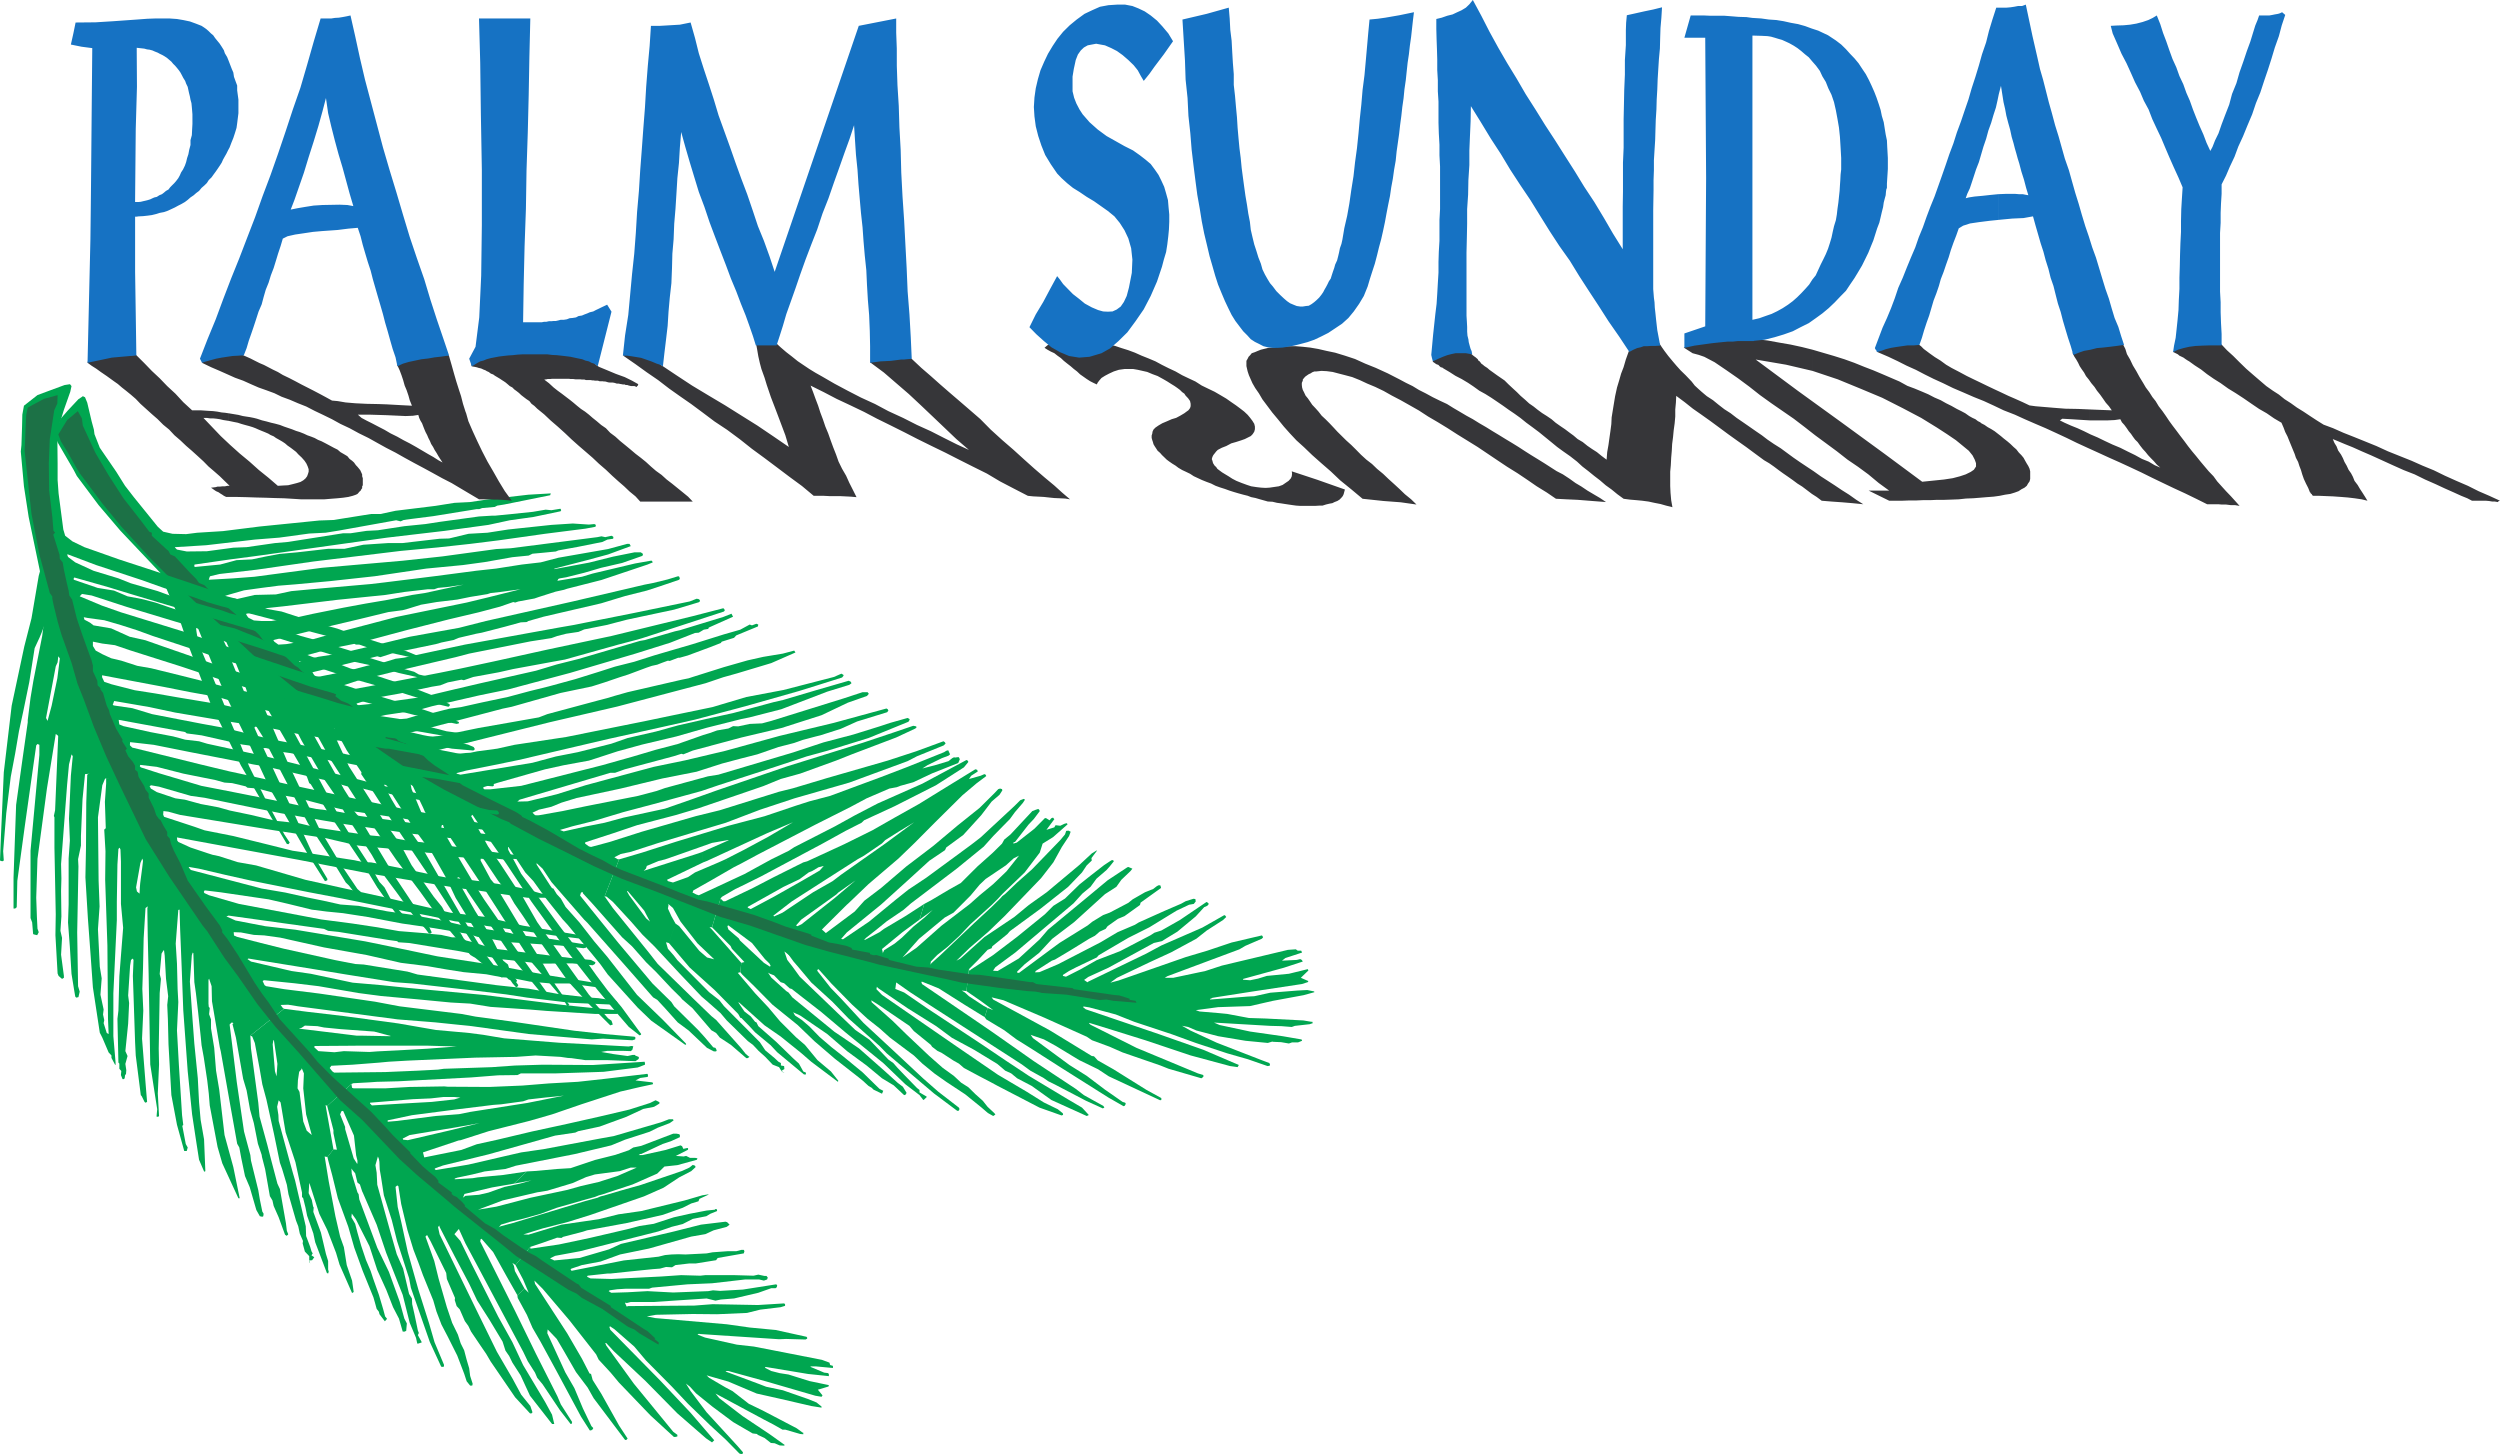 <svg xmlns="http://www.w3.org/2000/svg" width="210.863" height="122.645"><path fill="#00a650" d="m74.477 80.434-.555 3 .473.484 6.296 4.348 3.477 2.382 2.45 1.446 1.429.894 1.172.57.426.344.023.137-.133.043-1.86-.66-3.527-1.832-.64-.344-.88-.46-1.327-.708-.422-.367-.453-.254-1.012-.66-.344-.16-.453-.348-.105-.16-1.434-1.164-.371-.438-2.629-1.785-.586-.37.031.163 1.75 1.555 1.168 1.144 1.942 1.836 1.144 1.008.922.664.617.574.61.387.61.598.612.547.399.504.558.523.102.117-.05.047-.134.09-.453-.254-.554-.477-1.356-1.097-1.598-1.055-1.007-.71-1.008-.825-.719-.688-2.016-1.507-.879-.786-1.007-.796-1.328-1.22-1.727-1.76-1.04-1.165-.073-.047-.028.02-.054.117 1.14 1.445.88.91 1.886 2.043 2.684 2.492 2.336 2.18 1.277 1.121 1.75 1.352.05.11-.05.144-.137.02-1.96-1.466-3.99-3.386-.608-.621-2.63-2.336-1.35-1.399-1.782-1.625-1.035-1.238-.453-.524-.985-1.355 3.531-.914 2.61-1.95.816-.913 1.414-1.075 2.121-1.812 2.282-1.738 2.02-1.696 1.886-1.511 1.226-1.215.344-.363.156-.047.16.047.028.109-.238.367-.664.574-.875 1.145-1.52 1.672-1.434 1.054-.105.227-1.324.894-1.832 1.672-2.23 2.016-2.9 2.36-.398.456-.078.09.16.028 2.2-1.489 2.285-1.879 1.035-.824 1.52-1.012 3.769-2.77.797-.616 2.84-2.637.504-.5.293-.113.105.066-.18.274-.668.777-.421.578-1.41 1.438-.801.894-2.282 1.86-3.855 2.925-.63.551-1.413.961-.766.621-.96.758-.16.156.03.047 1.246-.664.372-.277 1.808-1.075 1.594-1.03-.399 1.327-1.437 1.055-1.727 1.418.082.39"/><path fill="#00a650" d="m73.336 82.68 1.246-2.543.879-.551.61-.5.952-.918.957-.777.692-.645-1.113.824.398-1.328.637-.344 1.457-.867.984-.55 1.406-1.399 1.278-1.14.797-.786.187-.34.531-.437 1.836-1.969.23-.09.27-.09.078.063.051.117-.5.668-.453.48-1.14 1.465H85.5l-.031.133.293-.09-.262 1.329-.664.597-1.703 1.145-.504.48-.766.918-1.437 1.442-.742.414-2.18 1.804-1.383 1.563 1.195-.828 2.098-1.856 2.395-1.832.82-.73 1.144-.942 1.118-1.074 1.058-1.328-.449.227.262-1.329 1.488-1.168.879-.89h.105l.293.18.157-.18.136-.047.106.137-.664.894.664-.207.105-.183.399.046.343-.164.157-.043h.062l.051.09-1.223 1.078-.879.547-.242.758-1.27 1.672-1.831 1.762-.16.164-.27.297-.504.503-1.8 1.63-.934.984-1.035.957-.848.668-.535.55-.051.41-.746 1.329.055.16 5.812 3.965 3.617 2.539 3.535 2.336.684.527 1.652.918.078.137-.132.066-1.41-.64-2.493-1.305-.691-.344-.399-.277-1.117-.617-.715-.524-7.89-5.086-1.54-1.008-1.171-.824-.074.551.742.297 1.937 1.328 4.434 2.93 2.207 1.488 1.941 1.285 3.317 1.992 1.168.688.554.597v.043l-.156.067-2.976-1.348-1.668-1.191-1.223-.64-.504-.415-.504-.23-.668-.57-1.96-1.192-1.864-1.008-1.328-.984-2.414-1.512-2.45-1.672-.765-.687"/><path fill="#00a650" d="m77.21 82.61 1.407-1.419.692-.62 2.87-2.723 1.462-1.352.746-.734.156-.18.266-.207.984-.941 1.246-1.102 2.39-2.473.4-.48.1-.297.192-.02.184.09-.133.364-.61.922-.718 1.3-1.031 1.328-3.086 3.208-1.356 1.308-1.59 1.371-1.113 1.078.344-.183 2.015-1.809 2.524-1.695 1.226-1.012 1.508-1.074 2.738-2.29 1.063-.984.371-.23.082-.02-.48.641.027.207-.426.41-.398.594-1.168 1.215-2.313 1.832-2.597 1.902-.22.254-1.269 1.028-.054.16-.344.14-.856.914-.715.711-.21 1.852-.399-.043.266.16.343.316 1.227.805.344.184-.242.777-1.704-1.05-2.171-1.376-1.305-.527-.664-.23"/><path fill="#00a650" d="m62.316 79.152.102.18 2.016 1.879.511.324.051-.09-.105-.187-.375-.363-1.09-1.356-1.988-1.484-.055.02-.027.073.082.25.878.754-.586.871-.109-.23-1.566-1.582.718-2.422.235.227h.164l2.336-1.121L65.23 74l2.524-1.262.324-.09.13.938-.77.57-1.352.645-3.027 1.695.023.07.238.11 1.969-1.051 2.309-1.305 1.539-.894.343-.39-.449.116-.531.317-.293.117-.129-.938 3.133-1.445 2.363-1.168 1.887-1.074 2.043-1.145 1.86-1.148 2.898-1.781h.023l.133.043.055.136-.559.364-.187.277.984-.277.316-.137.106.047.054.117-.796.594-1.22 1.031-2.335 2.313-1.707 1.718-1.352 1.305-2.523 2.152-1.727 1.653-.105.09-1.04-.551 1.782-1.508-1.457 1.027-.48-.96.691-.528 3.77-2.656 2.417-1.785-1.273.773-1.168.734-.27.278-1.511 1.031-.531.297-2.579 1.648-2.996 1.922-1.547 1.192.06.07.714-.32 2.578-1.72 1.645-.937.48.961-.16.16-2.973 2.13-.43.484.106.066.348-.16 2.785-2.2 1.039.552-2.098 2.085.504.457-2.308 2.473-1.36-1.078.242.715.426.547.633.87 3.246 3.118 1.434 1.371 1.195.824 1.594 1.672.418.297.324.371.61.64 1.066 1.095.21.164v.207l.587.343.023.043-.211.207-.082.047-.316-.414-1.196-.914-1.863-1.789-3.133-2.539-2.094-1.766-2.496-1.945-.164-.047-.476-.433-.293-.094-.555-.574-.344-.133-.164-.094.27.41 1.27 1.145.187.117.32.41 3.555 2.906 2.074 1.403 2.125 1.875 1.14 1.031.43.324.317.524-.106.164-.105.02-.88-.825-.983-.594-1.301-1.078-1.621-1.191-1.7-1.465-1.273-.871-1.008-.688-.586-.273.156.273.586.387.618.531.87.895 1.012.867.875.688.532.433 1.195.985 1.008.984.426.414.316.164-.105.246-.715-.344-.157-.156-.27-.16-.452-.414-.367-.3-2.02-1.579-1.727-1.484-1.406-1.356-2.125-1.715-1.543-1.562-1.011-.985-.16-.199.081-.785.266-.066-1.059-1.121.586-.872"/><path fill="#00a650" d="m45.5 68.824-.238 4.102 1.14 1.761.16.227.106.027.293.477.344.371.398.707 1.172 1.309 1.246 1.597 1.09 1.285 2.523 3.23 2.18 2.106 1.938 1.993.023.066-.074.047-2.871-2.04-1.141-1.097-2.527-2.797-.606-.843-.746-.918-1.328-1.579-.719-.87-.402-.434-1.484-1.86-.985-1.37-.687-.735-1.41-2.129-.051-.02.027.25 1.09 2.016 1.937 2.629 1.325 1.816 1.886 2.45 1.223 1.715.93 1.238 1.168 1.398 1.652 2.266-.031.066-.106.047-.902-.707-1.09-1.262-1.566-1.879-2.39-3.046-3.165-4.371-2.094-3.165-1.914-2.726-1.062-1.578.265-2.496.848.48h.457l2.629-.297 5.043-1.285 1.781-.453 2.524-.71 2.02-.599 1.831-.48 2.152-.758.532-.16.636-.227.957-.164.395-.199.43.02.976-.207 1.04-.047.773-.207 6.105-1.899 1.594-.523h.426l.105.137-.156.18-1.621.57-2.211 1.054-3.371 1.078-3.375.801-4.117 1.102-.793.32-.16-.047-.66.207-4.118 1.102-.828.297h-.398l-7.645 2.265-.191.16.879-.02 2.445-.597 2.418-.758 1.672-.453 4.09-1.101 2.66-.551 3.394-.805 4.567-1.258 4.57-1.097 2.258-.617 2.18-.594.105.062.055.117-.106.137-2.527.778-1.379.62-1.727.551-.37.09-1.118.297-.715.254-1.328.344-1.781.617-1.438.367-1.539.41-2.148.688-2.899.574-3.503.848-3.72.797-1.273.39-.851.348-1.059.246-.535.254.211.207.375.07"/><path fill="#00a650" d="m52.219 72.484-1.223 3.118.692.984 3.023 3.738.773.985 1.918 1.87 1.008.985L60 85.7l.398.324 2.098 2.36.399.504.214.183.106.07-.156.11h-.114l-1.297-1.121-.933-.613-.317-.391-.398-.23-1.59-1.856-.879-.758-.129-.16-.746-.734-1.304-1.39-.852-.833-1.191-1.348-.829-.754-2.492-2.82-.82-.894v-.09h-.082l-.082.023-.078.254.957 1.188 2.281 2.816 2.871 3.414 1.594 1.563.238.363 2.02 1.992.558.617.715.848.188.047.105.207-.054.09h-.188l-.578-.297-1.547-1.465-.926-.688-1.066-1.191-.66-.71-.348-.208-2.312-2.633-3.239-3.664-.261-.254-2.766-3.18-.742-1.12-.692-.645-.082-3.781 2.45-.434 1.988-.414 4.383-.867 1.566-.414.715-.25 3.613-.985.88-.14 6.32-1.88 2.55-.843 2.52-.664 2.207-.687.902-.297 1.465-.414.129.07.05.07-.105.18-3.371 1.375-3.48 1.074-1.75.48-2.5.829-4.938 1.601-1.41.48-4.035 1.102-2.578.684-2.442.734-1.832.457-1.035.301v.024l.29.109 1.804-.406 1.648-.325 1.598-.433 3.5-.758 2.285-.797 2.074-.738 5.95-2.035L72.8 62.64l2.547-.852 1.676-.57.16.027.082.02.05.07-.105.11-1.621.757-3.742 1.422-1.328.527-3.028 1.098-1.648.457-1.461.598-2.734.937-2.762.942-1.914.57-3.239.847-1.968.665-2.336.757h-.051l-.031.133.324.235.18.046 1.547-.414 2.734-.87 4.539-1.31 2.043-.503 4.973-1.555 1.195-.297 2.84-.851 5.152-1.485 2.39-.781 2.313-.848.106.07.074.114-.156.164-2.254.914-.797.414-4.914 1.809-4.625 1.328-2.895.957-2.894 1.101-5.738 1.72-2.258.73-.875.187-.532.274.262.16.137.02"/><path fill="#00a650" d="m59.203 71.871-.316.113-4.594 1.465.187-.18.075-.234.984-.41.555-.14 1.308-.454 2.653-.937 1.328-.235h.105l-2.285 1.012.11.867.289-.113 5.125-2.36 2.156-.913-2.102 1.234-2.047 1.101-1.562.797.715.668.636-.324 1.356-.73 4.887-2.54 3-1.511 1.328-.711 1.918-.824.629-.117.296-.114 1.086-.3 1.594-.75 2.207-.876.13-.316-.052-.117-.054-.067-.344.047v-.047l-.184.09-.32.254-1.14.344-1.063.273.422-.273 1.226-.598.555-.207.133-.113-.156-.344-.165.043-.183.117-3.078 1.239-2.262.867-4.273 1.582-1.75.46-1.122.36-2.656.895-3.05.805L57.003 71l-2.848.914-1.937.57-1.223 3.118.164.023.527.438 1.54 1.671.96 1.098 1.004.984 2.153 2.317 1.832 1.922.426.363 1.171 1.031.528.621 1.781 1.743.426.316.476.508.563.504.105.11.524.55.535.207.238.39.211.09-.023-.02-.239-.136.262-.164-.023-.25-.27-.047v-.207l-.207-.113-.32-.301-.793-.66-.457-.688-3.027-3.043-.399-.507-.851-.664-2.68-2.704-.317-.414-.48-.547-.16-.546.242.062.555-1.644-.344-.622-.293-.64.05-.274-2.042.457.137.274.343.644-.324-.273-1.434-1.95-.18-.32.052-.043 1.406 1.668 2.043-.457-.024-.117.399.344.64 1.148 1.426 1.832 1.414 1.348-.61-.156-.64-.551-1.703-2.086-.316-.226-.555 1.644 1.75 2.066 2.125 1.918 1.969 1.997.18.324.136.043v.02l.586.597.527.57 1.305 1.082.555.594 2.258 1.875h.164v-.156l-.219-.094-.367-.664-.504-.461-1.414-1.375-1.508-1.324-.16-.32-.11-.043-.37-.461-.532-.414-.527-.778.105.043 2.121 1.906 1.356.938 1.73 1.394.848.735 2.254 1.695.031-.09-.617-.781-1.14-.96-1.06-1.286-.745-.64-1.352-1.348-.984-1.172-1.118-1.192-1.46-1.718.21-.063.082-.785L60 78.348l-.156-.137h.21l.72-2.422.105-.14 1.144-.665.524-.25 1.625-.804 5.234-2.793 1.91-1.055 1.352-.687.215-.208 2.578-1.19 2.977-1.509.503-.254 2.36-1.511.375-.457-.055-.114-.105-.05-3.72 1.996-3.769 1.671-1.937 1.008-1.652.914-3.45 1.766-.453.297-1.484.73-2.262 1.239-3.848 1.789-.218-.07-.313-.16.074-.184 1.465-.825 1.938-1.12-.715-.669-.563.254-1.988.848-.586.39-1.273.458-.426-.114-.078-.113 3.055-1.469-.11-.867m30.52 12.754 2.07-1.832 4.887-2.36 1.273-.687 3.457-1.508 1.856-1.054.082.043.078.117-.266.254-1.383.89-.87.688-2.126 1.148-1.781.82-2.79 1.329-.558.41.688-.18L100 80.73l1.832-.546 2.05-.688 2.548-.598.05.047.055.118-.105.113-1.383.597-.504.297-6.086 2.27-.102.062-.109.07h.715l2.71-.574 1.384-.453 5.574-1.328.668-.047.16.114h.293l.074.16-1.406.46-.293.227h-.05l1.3-.066.293-.07.133.07.082.137-1.598.523-3.426.941-.023.07.61.044.667-.14.742-.227 1.856-.18 1.594-.39.054.109-.64.62.586.255.054.02-.054.093-.504.16-4.223.64-2.95.462-.37.062-.082.05h-.051l-.078.095 3.187-.254.555-.028 1.356-.297 2.257-.18.852-.046.586.117.023.066-.902.25-2.602.48-1.937.442-2.684.09-1.863.25h-.02l.313.113 1.625.137.715.07 1.832.344.773.024.633.02 3.191.163.692.117.05-.027v.027l.055.11-.27.09-1.25.14-.26.094-.88-.07-.93-.024-4.75-.277.473.207 2.578.55 2.735.391 1.57.27.05.027.024.09-.34.137h-.507l-.266.093-.66-.113-.637-.027-.11-.02-.37.113-1.887-.183-2.309-.387-1.832-.48-.691-.297-.48-.094h-.028l.691.39 2.23 1.032 3.77 1.465.668.25.055.137-.031.09-.18.027-1.652-.574-1.75-.5-2.652-.875-2.024-.735-3.16-1.047-1.563-.62-2.234-.598-2.152-.344"/><path fill="#00a650" d="m81.727 81.742.054.137.133-.117 1.832-1.192 2.047-1.554 2.336-1.899.715-.715.984-.613 1.223-1.191.953-.758 1.121-.871.555-.367.054-.02.051-.05.133.05.027.066-.347.434-.262.297-.852.734-.504.688-.69.574-.743.82-4.89 4.13-1.7 1.257-.184.27v.027l.375.02 1.778-1.051 1.773-1.625.692-.805 3.351-2.77 1.676-1.394 1.668-1.102.082-.027.344.144-.157.2-.773.738-.422.594-.96.617-2.602 2.36-1.86 1.417-1.09 1.172-1.218.961-.637.621v.09l.156.02 3.403-2.52 2.39-1.484.399-.32.421-.255.48-.296.556-.208 1.57-.824.367-.297 1.04-.597.687-.274.324-.25.16-.074.133.027.05.207-1.726 1.239-.05.199-1.31.941-.554.23-.871.618-.164.227-.504.234-.398.344-.477.25-1.672 1.03-1.226.731-.262.094-1.356.867-.058.117.375-.019 1.57-.668 3.586-1.852 1.434-.851 1.457-.621.324-.2 2.148-.964 1.434-.617.371-.207.508-.16.16-.048.156.024.031.203-.164.207-.398.07-1.063.504-2.28 1.395-1.782.894-2.496 1.465-.164.188-1.723.824-.613.316-.504.324-.024.09.266.07 1.223-.62 1.375-.778 1.969-.758 2.546-1.328.348-.226.582-.184 1.57-.89 2.203-1.493v-.023l.106.023.133.137-.133.16-.266.117-.71.778-1.547 1.285-.903.55-.398.25-.692.157-3.824 2.086-1.7.777-.26.188-.06.02v.07l.294.203-.399 2.085.215.165 6.133 2.082 3.773 1.328 3.004 1.285-.105.18-.641-.09-3.32-.895-3.824-1.281-3.747-1.168-.98-.297-.027.02.132.136 3.88 1.95 5.175 2.152.453.14.028.11-.106.117-.082.047-2.766-.805-.683-.273-3.192-1.102-1.09-.48-1.488-.547-.449-.3-3.562-1.599-3.45-1.472-1.007-.25.132.187 4.754 2.586 2.285 1.395 1.274.781.187.023.317.344 1.328.754 2.789 1.742 1.246.684v.164l-.105.02-4.325-2.016-.902-.594-1.598-.777-1.964-1.192-1.012-.554-.926-.317-.187-.07.187.277 3.082 2.27 1.457.914 1.54 1.164 1.487 1.035.215.066.055.09-.082.164-.105.043-1.278-.73-3.957-2.496-2.578-1.649-1.219-.761-1.035-.774-1.515-.914-.133-.187.242-.778.476.184-1.062-.781-1.195-.825.21-1.851M35.195 70.266l.637-1.442-.293-.297-.824-1.968-.078-.391.183.137.239.504.617 1.285.156.363.242.434-.242-.067-.637 1.442 1.278 1.742 1.218 2.148.743 1.582 1.593 2.59.32.66 2.098 3.145.106.09.32.367.184.09.187.273.293.324.102-.047.082-.14-.184-.25.082-.114-.187-.277-.375-.41-.211-.688-.399-.32-1.062-2.086-.961-1.554-.344-.551-1.3-2.27-.212-.457.055-.137.156.07.668 1.169 3.32 4.875.633.941 2.262 2.746.156.07.43.368h.106l.05-.114-.984-1.375-2.254-3.187-1.223-2.078-1.117-1.606-.98-1.554-1.328-2.25-1.301-2.266.074-.254.082.028.027.132.082.207 1.246 1.856 1.809 2.726 4.328 6.711 2.68 3.137.293.531.11-.027.077-.07-1.168-1.672-1.3-2.196-.723-1.148-2.524-4.191-.632-1.047-.293-.352-.848-1.574.023-.277.082-.02.262.34 1.121 1.676.977 1.234.375.66.746 1.078 1.191 1.813 2.578 3.66 1.856 2.016 1.726 1.722.215-.07-.11-.324-.288-.203-1.113-1.262.082-.066-.586-.665-2.579-3.597-1.78-2.52-1.247-2.175-.668-.915-1.219-1.859-1.011-1.437-1.434-2.567 1.063-.847-.028-1.583 1.254-.386 3.953-1.121 1.567-.344 2.129-.39 1.14-.368 1.27-.414 2.074-.57 2.898-.688 2.547-.73 2.922-.735.692-.14 2.683-.688 3.875-1.484 1.864-.574.183-.137-.078-.137-.164-.07-2.758.8-2.789.825-.8.184-3.4.917-1.882.41-2.734.622-1.887.523-2.39.55-1.384.481-1.46.368-1.356.343-1.855.364-1.97.53-6.081 1.005-.317-.09v-.047l.797-.207 2.282-.453 2.152-.442 4.86-1.14 2.734-.64 4.754-1.056 2.527-.57 2.176-.578 1.465-.387 1.164-.32 3.96-1.125 1.458-.453 2.18-.688.132-.16-.027-.07-.16-.094-.637.278-4.246 1.097-3.14.594-2.864.852-3.426.71-2.176.454-6.726 1.355-4.356.66-1.457.324-1.699.227-.562.117-.422.024-1.567.156-1.144.07-.82-.277-3.243 2.566.688 1.125 1.918 3 .105.114"/><path fill="#00a650" d="m31.266 49.262 1.246.918 1.593-.25 1.993-.23h.53l.317-.114.746-.07 1.41-.203-3.269.707-1.066.16-.903.183-1.164.23-1.886.321-1.86.344-2.601.523-1.141.254-1.414.188-.899.156h-.828l-.66-.047-.453-.227-.105-.136-.106-.188.797-.203 1.039-.297 1.32-.14 4.547-.547 4.063-.414-1.246-.918-4.97.437-1.726.16-1.297.278-1.78.043-1.49.343-.374-.07-.555-.02-.136-.16.292-.093 1.352-.387 1.488-.207 1.41-.184 1.461-.117 2.899-.27 3.77-.413 4.35-.645 3.087-.297 1.828-.25 2.344-.414 1.375-.137.32-.156.77-.07 1.199-.117.21-.09 1.645-.3 2.075-.415.421-.2.48-.07.024-.093-.023-.09-.137-.07-.527.117-.32-.07-.344.07-1.942.25-5.363.687-1.223.067-4.539.62-3.351.364-6.82.598-5.688.754-1.781.136-2.07.118.132-.414-.422-.067-1.172 3.504.586 1.145 1.461 3.636.586 1.38.824 1.738.075.207 1.195-.985-1.7-4.168-.081-.34-.23-.484.23.113.722 1.582.903 2.242.398 1.215-.242-.16-1.195.985 1.437 2.933 1.645 3.55 3.191 5.52 1.457 2.29.188-.067.023-.117-1.215-2.04-2.023-4.374-2.203-4.715-.72-1.625.056-.094.132.024.477.754 3.852 7.375 1.968 3 1.22 1.992.265.254.691.894.11-.047.238-.093-.028-.203-.293-.254-.585-.871-.926-1.375-1.758-2.954-2.629-5.52-1.887-4.374.637.164 2.074-4.582 3-.805-.234-1.164-1.676.48-2.02.344-.663.043-.344-.25-.082-.136 5.129-1.262 2.23-.527 2.34-.57 1.215-.16.43-.118 1.113-.344 1.328-.226 1.726-.207 1.114-.227 1.433-.234.27-.09.82-.09.852-.117.855-.114-2.66.665-1.887.457-5.918 1.214-3.75.985-1.855.484.234 1.164 2.157-.433 4.03-1.078 3.587-.915 2.523-.597 1.809-.48 1.113-.387.16.043.266-.09 1.355-.25.399-.137 1.383-.441.714-.157.266-.09 2.895-.738 3.878-1.3.45-.184-.075-.14h-.109l-1.305.23-3.582.851-.902.27-2.074.343.082-.16.129-.047.531-.09 1.543-.386 1.41-.414 1.774-.41 1.707-.598.05-.16-.187-.137h-.531l-1.805.363-2.02.504-2.945.551.023-.047 2.739-.71 1.777-.481 1.914-.703-.105-.188h-.211l-1.598.434-4.195.734-1.488.39-1.594.184-2.176.34-1.676.184-3.508.46-4.222.524-1.164.137"/><path fill="#00a650" d="m25.023 54.988.211.828h.157l1.433-.414 1.758-.273 2.285-.527 1.91-.457 1.778-.438 4.172-.754 2.257-.574 2.735-.617 4.594-1.032 6.054-1.418.719-.14 1.227-.3.82-.25.082-.02.074.043.055.136-.055.118-1.617.55-1.117.364-1.832.46-2.016.614-4.86 1.129-1.277.363-.16.09-.48.023-1.352.371-1.937.5-.48.09-1.458.344-.457.187-1.008.207-.476.137-3.535.73-1.141.372-.266-.074-5.468 1.347.156.254.16.098h.344l2.285-.461 1.914-.504 1.031-.184 1.121-.343.711-.09 5.133-1.102 8.074-1.465 1.059-.183 5.18-1.031 4.648-.961.586-.23.156.023.106.07.03.113-.105.09-2.074.621-3.98.848-1.758.457-1.856.367-.48.207-1.04.156-.741.188-.504.18-1.75.273-5.184 1.035-1.14.3-5.231 1.231-3.055.758-1.91.621.211.297-1.625 3.316-.418.254 1.059 1.899 1.57 2.797.45.707.421 1.148.399.48 3.027 5.04 2.555 3.847.343.414.188.41-.113.094h-.125l-.293-.394-1.067-1.188-1.375-1.902-1.308-1.762-.766-1.375-2.207-3.387-.715-1.398-1.121-1.629-1.883-3.23-.77-1.508-.105-.047-.082.047.266.73.855 1.582 3.262 6.07.691 1.122.586.918 1.223 1.879.637 1.12.422.458.691 1.304 1.277 1.465.051.16-.082.09-.398-.062-.157-.164-1.992-2.793-.953-1.578-3.27-4.86-1.382-2.265-.133-.094-.18-.504-3.32-5.727 2.441-4.832"/><path fill="#00a650" d="m16.39 52.059.133.804.055.453.156.942 1.145 2.699.984 2.363.63 1.649.773 1.785.746 1.879 1.402 2.816 1.57 2.93.454.687-.106.137-.137-.02-1.113-1.878-2.762-4.742-2.578-5.266-1.832-4.809-.797-2.34-1.457-3.386-.082-.387-3.426-3.621-1.832-2.152-1.835-2.454-.262-.5-.774-1.328-.586-1.011-.285-.688.524-1.281.617-.711.902-.961.317-.207.05-.047.188.094.187.457.372 1.582.187.687.05.387.45 1.148 1.383 2.016.746 1.192.742.957 2.02 2.496.453.414.793.18 1.144.027.93-.117 2.18-.137 3.082-.387 5.039-.508 1.195-.043 3.164-.504h.797l1.277-.273 3.371-.414 1.594-.254 1.301-.066 1.54-.23 3.401-.392 1.887-.109-.055.156-3.875.782-.586.093-.21.11-1.067.097-.242.09h-.23l-3.668.594-1.81.23-.663.09-.262.117-.375-.093-4.832.87-1.117.18-1.383.07-2.523.345-2.067.164-4.093.476-2.633.164-.02.02.18.183.824.16 1.7-.019 2.23-.3 1.12-.044 2.392-.344 1.109-.097 4.629-.73h.633l1.355-.204.957-.05 2.23-.344 1.782-.18 1.195-.184 3.32-.457 1.086-.066h.266l1.41-.14 1.778-.184 1.085-.184.48.047.716-.117h.058l.051.117-.05.09-2.29.48-1.992.278-1.805.39-3.695.504-4.851.57-7.364 1.032-1.593.226-2.336.325-1.938.253-3.004.434-.023.043v.047l.023.117 2.156-.207 1.38-.371 1.3-.063 1.113-.234 1.196-.226 1.515-.137 2.602-.297h1.379l1.594-.344 2.05-.137h1.22l3.163-.367.793-.023 1.649-.395 1.59-.09 1.757-.273 3.637-.387 1.805-.117 1.359.09.45-.043.105.043.03.07-.03.114-.848.16-3.402.433-3.903.551-2.418.301-2.71.297-3.157.297-7.363.894-4.777.688-3.16.367-.934.227-1.164 3.414"/><path fill="#00a650" d="m54 54.05-5.207 1.532-1.832.461-1.754.527-4.754 1.075-2.148.503-2.688.641-3.797.531-1.57.157-.129-.043-.05-.094 1.35-.434 2.31-.414 2.687-.57.715-.117.64-.25 1.141-.227.211.043.797-.273 2.152-.395 1.196-.27 3.343-.617 1.04-.187 4.488-1.258 1.648-.433.398-.118 3.028-.984 3.847-1.258.079-.113-.079-.117-.054-.047-2.578.668-6.852 1.672-5.387 1.144-4.46.985-3.004.644-1.7.344-2.605.5-3.344.64-2.418.438-.371-.098-1.644 3.578 1.195 2.176 2.117 3.297 1.383 2.195 2.074 3.028 2.043 2.726 1.57 2.196 2.653 3.117.43.254 1.167.957.34.117.082.16.64.41.052-.047-.082-.136-1.485-1.922-1.941-3.16-3.207-5.567-.91-1.3-1.723-2.868-.613-1.125v-.156l.586.254 3.507-2.567-.27-.414 10.099-2.52 5.71-1.327 7.458-1.969 1.488-.504 1.144-.32 2.899-.871 2.043-.895-.106-.16-.957.254-1.648.273-1.324.297-1.997.57-2.632.829-.344.113-.578.117-4.149.957-.422.098-1.117.316-.61.184-.718.187-4.328 1.164-.715.274-2.074.367-3.004.527-2.441.504-.848.16-2.766.254-.21-.117-.137-.297.375-.07 1.062-.227 6.985-1.836.773-.16 4.117-1.164 2.63-.55 1.085-.344 1.274-.434.722-.23 1.54-.575.452-.156.45-.098.398-.156.504-.183.156.023.723-.273h.129l.668-.188 1.906-.707.879-.344.082-.113 1.035-.324.184-.203 1.832-.758.03-.16-.16-.067-.374.137-.188-.07-.797.433-1.379.395-2.632.824-3.207.938-1.727.55-1.625.41-1.352.434-1.992.621-2.258.617-1.566.387-1.883.504-2.18.46-1.757.392-.977.132-1.465.371-1.433.254-.692.207-1.75.157-.586-.047-3.797.71.266.391.797 1.465 1.246 1.856-.023.156 1.09 1.61 1.351 2.105 3.27 4.855 3.5 5.406.691 1.075h-.129l-.668-.641-.156-.207-.317-.363-.218-.39-.926-1.009-.668-1.238-.691-.848-1.883-2.68-.957-1.784-1.328-1.856-3-4.695-1.192-2.567-.082-.527.028-.113 3.796-.711-.16-.137v-.117l.692-.156 2.765-.414 1.164-.325 3.98-.914 2.45-.504 5.207-1.39 5.523-1.63 2.922-.917 2.098-.824.32-.024.422-.254.375-.066.051-.113 2.043-.914-.133-.254-.691.273-3.664 1.121-.422.094-2.524.734-.398.067"/><path fill="#1c7146" d="m5.66 35.43.903-.754.347.617.074.598 1.067 2.312 1.09 1.852 1.27 1.972 1.433 1.832.746.985.215.09v.254L14 46.289l.21.18.161.297.375.164.473.504.847.914.48.48.243.344.45.187 1.25 1.282 1.19 1.004 1.864 1.605.316.3.32.434.688.551.27.297.422.156.05.07.325.184.902.871.32.203.29.297 1.222.895.93.531.078.156.668.368-.055.164.504.386.586.227.344.254.234.297.273.047.262.32.88.504.292.25.422.164.187.27.88.62.472.434.344.14.242.067.45.32.558.325.187.273.32.137.372.367.53.414 1.063.688 1.328 1.003 2.575 1.309 1.941.957.426.277.105.137.715.344 1.488.805 2.551 1.507 1.09.551.926.438.879.504.715.316 3.828 1.469.957.39 1.726.66.715.137 3.906 1.125 1.727.617 1.008.391 1.883.574.242.09.023.094 1.489.57.667.113.766.164.453.18.051.137 1.488.277.028.113.293.09.242-.02.66.208.348.09.05.117 2.313.57 1.008.07.879.184 1.855.27.879.136.715.028.668.09 3.582.527h.242l.293.16 3.05.344.106.09 3.375.484.477.047.851.27v.093l.504.09.082.16-1.941-.16-.613-.11-.555.044-2.82-.458-2.012-.136-.559-.117-.742-.047-2.344-.27-3.156-.441-1.516-.344-5.418-1.164-1.007-.274-3.243-.828-2.015-.57-4.649-1.629-2.496-.73-5.234-2.063-3.059-1.144-2.386-1.075-2.84-1.418-1.781-.875-2.391-1.285-.133-.133-.691-.273-4.809-2.477-3.426-1.968-4.62-3.188-2.204-1.625-2.312-1.715-2.098-1.718-1.246-.957-1.434-1.336-1.969-1.782-.953-.847-1.12-1.059-.368-.387-.082-.207-.371-.156-2.574-2.566-2.473-2.707-1.59-1.942-1.886-2.523-.293-.477-.692-1.238-.61-.984-.21-.575.742-1.214"/><path fill="#00a650" d="m39.02 101.094-2.075 2.402.137.621 3.11 6.39 1.718 3.505 1.332 2.289.719 1.332.77.957.183.531-.082.09h-.129l-1.25-1.352-2.07-3.027-.375-.64-.504-.735-.77-1.14-.234-.485-.293-.406-.43-.985-.261-.28-.16-.505.023-.18-.688-1.601-.054-.504-1.332-2.703-.285-.504-.133.137.742 2.058.367 1.489.695 2.406.45 1.328.48.984.238.739.293.59.211.8.211.715.082.64.211.66-.023.142-.051.019h-.137l-.293-.363-.21-.64-.587-1.536-.793-1.582-.535-1.027-.422-1.102-.27-.937-.87-2.133-.375-1.032-.43-1.12-.504-1.65-.527-2.198-.238-1.508-.082-.05h-.024l-.133.116.184 1.696.293 1.238.558 2.562.903 3.207.902 2.84.45 1.555.796 1.902v.137l-.078.047-.156-.02-.961-2.086-1.594-4.562-.156-.82-1.008-3.118-.453-1.789-.664-2.078-.242-1.562-.106-.613-.074-1.606 3.637.621 3.32-.668 1.297-.48 1.754-.387 2.898-.688 2.973-.644 2.738-.617 2.524-.594 1.726-.55.473-.231.187.09.137.074v.113l-.453.274-.906.18-1.434.667-2.254.824-1.804.387-.243.117-1.703.254-2.52.711-3.085.867-3.848.942-.637.226-.082.07.11.09 2.738-.457 3.05-.707 1.411-.324 1.887-.273 4.883-.918 1.035-.184 3.984-1.164.668-.254h.344l.055.09-.325.23-1.007.387-.692.344-2.07.668-1.168.48-3.055.73-4.988.985-.88.278-1.757.207-1.031.254-1.277.27-.211.073v.063l1.511-.09.426-.07 2.152-.203 1.993-.297-1.09 1.03-1.836.317-2.336.551-.156.39"/><path fill="#00a650" d="m36.816 102.582 2.442-1.719 1.144-.09.793-.183 1.356-.48 1.297-.274.984-.277-1.484.277 1.09-1.031.769-.043 1.781-.164 1.14-.07 2.048-.688 1.726-.434 1.141-.39.371-.23.668-.138 2.703-1.03h.27l.234.046.055.07v.18l-.77.348-.691.23-1.801.844H54l-.137.09h.325l-.985 1.054-.933.301-2.094.278-.746.226-1.14.504-2.126.64-.851.137-2.922.688-2.07.777 1.538-.254 2.872-.75 3.132-.668 1.118-.316 1.511-.348 1.57-.5 1.645-.715h-.504l.985-1.054 1.96-.434 1.254-.387.13.07.105.227.293-.066h.105v.137l-1.031.523.66.047.211-.047.324.164h.422l.133.02.074.023-.05.117-1.645.453-1.09.118-.61.597-2.074.914-2.574.848-.265.07-.344.137-.746.207-2.47.707-1.355.504-1.464.414-1.141.273-.742.23-.293.345-1.43.89-.031.188 2.926 5.836 1.777 3.64 1.805 3.575.293.687.953 1.488-.05.164h-.079l-.906-1.172-1.457-2.175-.453-.547-.188-.438-.61-.96-.374-.778-4.063-7.629-.82-1.531-.555-1.219-.375.438.504.574.961 1.969 2.23 4.418 1.196 2.152.902 1.926 1.856 3.113.586 1.074.187.785h-.187l-1.86-2.382-.793-1.72-.691-1.073-.27-.551-.316-.461-.242-.758-1.114-1.852-1.035-1.625-.668-1.402-1.218-2.308-1.274-2.477-.266-.914"/><path fill="#00a650" d="m40.266 104.094 2.043-.688.96-.254 3.985-1.21 2.043-.618 1.09-.297.27-.117.284-.07 1.383-.41 1.727-.485 3.48-1.183.614-.282.285-.226.191.066.05.117-.37.344-1.012.524-1.324.875-1.649.73-4.488 1.555-1.914.597-2.148.551-1.625.504.43.02 2.788-.844 3.133-.457 1.672-.414 1.918-.274 3.66-.894 1.488-.434.426-.07h.133l-.797.367-.082.207-.61.184-.718.363-1.668.594-3.027.687-3.375.621-.344.114-1.676.437-.133.09-.37-.023-1.223.433-1.035.344-1.25 1.535-.262-.183.129.254.082.433.636 1.168.18.324-.61.547-.898-1.578-1.144-2.062-.88-1.008-.448-.504"/><path fill="#00a650" d="M29.11 95.047v.183l.722 2.473.29.461.026-.047v-.23l-.109-.434-.184-1.672-.902-2.062-.082-.024-.078.043-.105.254.421 1.055-.984.527v-.254l-.527-2.035 2.043-1.86.054.325.137.047h2.652l2.047-.117 2.95-.047.292.027-.375.867-1.062.118-1.516.066-3.609.297v.07l.16.16 2.281-.14 2.766-.157 1.887-.207.527-.16-.527-.047h-.907l.375-.867 3.504.02 2.79-.118 2.23-.18 2.441-.136 2.313-.254 3.504-.414h.054l.051.098-.023.156-.637.09-.398.207 1.007.117.375.043.102.047-.027.117L54 91.68l-1.676.39-3.293 1.075-2.468.847-1.91.55-3.434.868-2.36.758-.187.027-.637-.875 2.418-.593-1.781.32.055-1.074.93-.188 4.808-.754 3.105-.62-1.593.163-1.407.16-.449.157-1.863.254-.64.046-3.184.391-3.692.48-2.043.434v.117l.82-.07 3.216-.414 1.992-.156-.055 1.074-.262.047-3.855.64-.586.297.031.094.399.043 3.636-.848.637.875-2.996 1.004.156.621-3.371 1.188-.586-1.465-.21.73.105.641.05 1.012 1.141 4.101.504 1.762L34 107l.504 2.133.238.387.024.48.187.828.293 1.395.082.207-.082.18.317.578v.043l-.286.093h-.082l-.105-.48-.535-1.281-.586-2.34-1.403-3.57-.796-2.36-1.172-2.703-.055-.113-.187-.575-.208-.16-.19-.781-.212-.254-.105-.152.03.453.477 1.558.102.165.055.433 1.515 4.074.985 2.04.902 2.495.399 1.446.21.406-.054.621-.133.07h-.16l-.317-1.097-.5-.965-.562-1.441-.77-1.696-.66-2.015-.617-1.215-.527-1.051-.344-.48-.031.316.316.55.191.735.32 1.121.4 1.192.398.937.21.64.481 1.356.367 1.238.16.594.164.203-.187.207-.453-.597-.05-.207-.188-.246-.16-.579-.11-.386-.902-2.223-.715-1.969-.504-1.761-.879-2.407-.48-1.949-.344-1.281-.055-.25.504-.645.293.028-.293-1.399.984-.527"/><path fill="#00a650" d="m20.055 79.105-2.47 3.532v2.011l.024.278.082.09-.054.527.16.438v.75l.27 1.652.156 1.922.265 1.582.45 3.847.742 2.704.535 2.609v.023h-.106l-1.36-2.953-.398-1.379-.66-3.5-.082-1.008-.129-1.101-.293-1.945L17 88.156l-.055-.578-.238-2.238-.184-1.582-.132-.918-.082-2.45-.055-.046-.074.226-.164 2.223.214 3.07.16 2.153.294 2.933.105 2.016.133 1.488.289 1.645.11 2.683-.06.043-.05-.02-.422-.984-.242-1.558-.344-2.27-.371-3.64-.375-5.153-.133-3.593-.129-3.188-.054-1.832 1.648-2.059.45.801.398.184 2.523.73 5.125.965 1.809.344 2.629.344 2.097.316 1.832.324 2.309.184.562.07.692.066.926.208h.562l.285.18.985.253.984.32.742.207 6.43.782 1.7.16.397.2-.05.144-.188.109-1.73-.16-2.574.023-3.504-.386-3.454-.668-4.222-.688-.903-.062-.105-.094-.691-.094-4.25-.687-.88-.09-.347-.164-8.043-1.121-.191.07.773.344 2.496.48 2.555.297 1.668.277 4.226.707 2.684.551 3.395.711 4.757.734 4.598.868 2.336.37 2.23.364.055.137v.093l-.137.094-2.707-.37h-1.515l-1.832-.161-.43-.09-1.164-.23-.742-.043-1.332-.254-1.907-.18-1.488-.234-1.57-.274-2.23-.277-2.895-.66-3.59-.64-3.687-.825-1.352-.188-.879-.043-1.09-.207-.61-.023.024.273.32.207"/><path fill="#00a650" d="m23.957 85.086-2.84 2.266.051 1.078.617 4.578.106 1.168.66 2.406.316 1.238.531 2.016.211.453.512 2.91.074.621.106.25v.067l-.13.097-.132-.097-.535-1.465-.422-.957-.102-.461-.218-.367-.399-2.27-.265-1.027-.028-.184-.316-.937-.344-1.742-.316-1.122-.293-1.628-.293-.985-.61-3.476-.292-1.149.074-.047v-.023l-.074-.047h-.082l-.157.164.184 1.461.422 3.414.61 4.148.534 1.989.051.46.617 2.5.13.778.21 1.027.11.184-.028.207-.082.047-.21-.047-.294-.523-.558-1.926-.399-.938-.316-1.515-.164-.895-.18-.316-.586-3.278-.797-4.511-.082-.344-.66-3.89-.031-1.266-.293-.868 2.074-3.386 2.387.613 1.941.484 4.332.961 1.668.325.723.043 3.687.597.852.246 6.617.895 2.735.297 2.578.46 2.386.274.934.07 1.484.227.11.117v.07l-.215.137-3.77-.164-3.613-.433-1.781-.274-2.656-.32-5.262-.598-1.54-.113-4.14-.664-2.629-.434-2.554-.414-1.832-.297-1.114-.183-.082.047.293.207 1.758.41 1.645.386 1.644.235 3.531.75 2.391.207 2.262.234 6.398.594 6.695.844 2.684.277 1.832.16.156.114.032.046-.032.09-.132.07h-1.856l-4.066-.253-1.434-.118-3.293-.222-1.726-.278-1.622-.09-2.894-.277-3.004-.273-1.906-.25-3.352-.578-2.043-.246-2.523-.254h-.055l-.105.066.16.344.133.09 1.539.254 2.945.367 4.703.687 2.074.39 5.207.642 1.196.226 3.054.414 5.282.777 2.523.278 2.55.226.083.075-.031.152-.235.074-2.469-.137-.957.063-5.316-.453-4.8-.664-3.087-.32-3.16-.25-5.95-.782-2.44-.32-.856-.137-.633.02.184.254.105.07"/><path fill="#00a650" d="M30.441 87.352h-.37l-4.86-.594.234-.07.27-.184 1.058.047.555.113 1.383.137 2.848.207 1.3.344h.051l.024.047-2.493-.047-.453.847h6.137l2.39.067-2.472.187-2.441.137-1.809.09.238.941.746-.07 1.621-.094 5.68-.25 3.457-.066 1.645-.117 2.101.117.61.09.316.019 1.14.164h1.813l2.442.09.261-.184.028-.113-.028-.066-.293-.118v-.047h-.21l-.423.094-1.199-.164-1.031-.18.504-.09h1.383l.61.02.132-.113.078-.297-.16-.024-.238.043-3.32-.183-2.524-.133-4.645-.371-1.758-.297-1.195-.156-2.812-.254-3.16-.55-4.598-.622-3.082-.36-1.965-.253-2.84 2.265.156.07.22.548.398 2.129.234 1.355.344 1.281.636 2.883.504 2.45.188.53.398 1.329.137.804.637 2.22.187.48.13.617.269.62-.028.208.188.687.367.387v.48l.082.137-.082-.254.242-.02.184-.253-.238-.16.105-.16-.105-.184-.106-.367-.344-.914-.03-.824-.903-3.872-.188-.644-.261-.938-.934-3.433-.023-.504-.106-.688.129-.55.164.187 1.43-1.191.03-.688.106-.71.211-.231-2.047-.434-.023.344-.05.707-.134-.434-.19-2.27.054-.339h.05l.294 1.992 2.046.434v-.09l.188.457-.055 1.262.242 2.195.477 1.742-.426-.367-.293-.777-.316-2.496-.164-.297-1.43 1.191.422 2.52.828 2.515.555 2.567v.367l.105.113v.024l.188.757.136.684.524 1.492.16.75.984 2.594.106.043.05-.16-.05-.184v-.71l-.184-.594-.426-1.809-.64-1.742.031-.364-.05-.093-.11-.551-.266-.574.051-.844.031.047.817 2.539.668 1.355.746 1.942.293.984 1.058 2.407.137-.094-.137-.957-.449-1.309-.242-1.512-.317-.89-.398-1.719-.27-1.418-.292-1.516-.344-2.105.238.047.504-.645-.633-3.546-.027-.208.133.094 2.043-1.86.16-.062 1.36-.074.609-.043 1.832-.047 6.132-.324 2.29-.18 1.613-.02.293-.14h2.894l3.457-.113.637-.023 2.871-.364.61-.234v-.137l-.032-.113-4.379.277-4.222-.027-2.336.07-1.942.137-4.062.137-.48.07-1.727.09-2.735.117-4.3.047-.164-.117-.211-.274.136-.187 1.778-.09 2.308-.18-.238-.941-.633.047-2.156-.07-.797.093-1.351-.094-.348-.32.023-.113 3.457-.024.453-.847m19.68 23.632 2.871-.824 5.574-.043 1.54-.117 3.824.07 2.207-.136.078.066v.14l-.371.114-1.727.207-1.113.277-2.524.11-2.05-.02-3.102.067-.773.14.718.137 6.028.523 1.937.274 2.18.207 2.605.574.055.066v.094l-.137.07-1.644-.047-.586.024-6.64-.438-.13-.02-.113.067.64.25 2.684.598 1.434.16 5.738 1.121.637.235.055.203.238.07v.18l-1.465-.137h-.418v.047l1.14.48.344.043.055.098v.156l-1.758-.183-3.582-.594-.054.07.535.274.71.18.747.117 1.758.55 1.644.344-.031.117-.898.27.394.48-.082.117-.527-.09-4.09-1.19-2.926-.805-.312-.09h-.16l-.083.043 2.84 1.058.586.227 1.41.297 2.098.73.742.3.422.345v.09l-.871-.137-2.578-.598-2.02-.453-2.386-1.008-1.836-.527.21.207 1.36.797.61.324 1.382 1.074.715.344.555.273 2.765 1.446.504.367h.051v.137l-.262-.024-1.25-.363h-.238l-.773-.437-.797-.415-4.086-2.195.316.39 1.965 1.509 2.262 1.511 1.219.871.05.024v.09l-.398-.02-.422-.183-.32-.024-.532-.418-.582-.27-.05-.07-.375-.047-1.649-.96-1.75-1.305-1.383-1.121-.5-.551-.324-.254-.023-.02.398.641 1.352 1.79 2.601 2.835.457.528v.113l-.136.047-.157-.047-1.172-1.192-1.246-1.144-1.914-1.856-1.355-1.441-2.2-2.223-.984-1.168-1.676-1.464-1.699-1.125"/><path fill="#00a650" d="M44.73 105.168v.14h.102l2.316-.343 2.598-.55 3.14-.731 1.06-.278 1.195-.183 1.699-.551 1.328-.297 1.434-.273.691-.07.023-.048h.137l.027.094v.07l-.562.227-.344.207-1.144.227-.848.433-.926.234-1.117.387-6.613 1.672-2.102.39-.367.18-.055.047.348.16 2.125-.207 2.496-.73 1.004-.457 4.492-1.055 2.254-.57 2.074-.25.137.043.207.207-.238.184-1.114.296-.691.32-1.195.208-3.559 1.008-2.441.5-1.645.597-1.57.297-.88.297-.077.047v.023l.078.117 4.41-.875 2.922-.316.555-.137.535-.05.586-.02.61.02 1.776-.09.504-.094 1.25-.09h.743l.449-.117h.187l.055.117-.055.184-2.199.386-.137.188-1.699.273h-.555l-1.171.137-.293.188-.504-.028-.504.137-.613.047-2.043.207-1.512.16h-.242l-1.696.184-.054.09.289.14 1.754.047 4.195-.207 1.703-.117 1.617.047.426-.047h2.418l1.648.047.399-.09.527.113h.164l.106.137-.055.16-.27.094-.398-.094H62.84l-2.785.32-2.075.09-2.976.278-.262.093h-1.969l-.71.043-.641.09-.082.07.215.137 1.382-.043 1.672-.094 2.176.114 2.953-.114.399-.07.609.047 1.914-.11 2.79-.44h.019l.082.07-.028.164-.105.09h-.367l-1.09.386-2.047.48-1.117.09-.45.094-.746-.183-4.46.296h-1.938l-.348.094-.082-.047-.05.047.164.367-1.489 1.649.075.23 4.253 4.328 2.524 2.68 1.992 2.316-.187.18-.504-.344-2.418-2.105-2.684-2.727-2.683-2.52-.637-.687h-.078l.078.207 2.336 3.227 3.32 4.055.348.254v.136l-.16.043h-.133l-1.965-1.804-.508-.528-2.172-2.265-.691-.829-1.012-1.097-.21-.438-2.259-2.882-2.257-2.657-.692-.687.05.27 2.712 4.171 1.25 2.153.637 1.238.128.043.137.508.719 1.144 1.512 2.703.718 1.094-.027.027-.082.09h-.105l-2.653-3.523-.504-.895-.984-1.308-1.066-1.852-.555-.941-.61-.64-.16-.161-.027.32 1.516 3.297.765 1.328.723 1.719.715 1.488.156.164-.05.11-.137.09h-.106l-.742-1.165-2.043-3.804-1.356-2.492-.69-1.192-.477-1.101-.77-1.418-.031-.23.61-.548.347.34-.473-1.121-.64-1.215 1.25-1.535M10.2 76.223l1.35-1.032-.073-.343.367-2.063.16-.367.059.184-.06.523-.179 1.383-.031.387-.023.48-.22-.184-1.35 1.032.187 2.035-.188 2.383-.132 1.699-.079 2.906-.082.688.082 3.687.079.09v.433l.164.188-.032.344.137.343h.106l.074-.07.031-.254.082-.117.023-.316-.078-.528.184-.664-.184-.414.235-2.312.082-1.739-.082-.64.164-2.52.078-.48.156-.117.055.136-.055 1.328.188 5.61.054 1.101.426 3.344.078.09.238.484.082.067.133-.067-.133-1.625-.293-3.71.106-2.36-.082-1.832.059-1.79.054-2.491.156-2.547.188-.137v.047l-.031.09v.254l.031 2.105.074 3.16.137 7.676.586 3.778-.055.617.129.023.082-.07-.105-1.899.105-2.449-.027-1.328.082-4.695.105-1.192-.105-.414.156-1.719.16-.273h.05l.056.438.109 1.94.184 1.49-.079.734.055 1.218.051 2.102.242 4.285.473 2.5.613 2.215h.211l.082-.297-.164-.293-.293-1.535.082-.07-.102-.825-.265-4.191-.164-2.953.113-2.402-.059-1.083-.054-2.152-.106-1.695.219-2.84 1.352-.25.87-1.398 1.333.16 4.062.597 1.594.368 2.047.5 1.25.16 1.383.136 2.093.325 2.895.55 2.68.387 2.976.508.692.227 2.765.46 4.192.27 1.996.23.21-.046v-.184l-.081-.09-2.891-.46-2.922-.364-.715-.184-3.562-.547-1.887-.441-2.762-.523-1.96-.274-2.399-.46-1.54-.114-1.433-.32-1.375-.278-1.836-.41-1.996-.34-5.972-1.562-.188-.227.051-.027.828.144 2.23.524 2.149.48 4.914.985 2.79.53 4.73.958 2.523.48 2.254.48 1.437.161 1.247.234 4.144.57 1.512.227 2.312.278.188-.114v-.047l-.051-.117-.773-.11-4.274-.714-3.137-.73-3.004-.368-3.425-.8-2.07-.485-6.72-1.484-4.167-1.215-1.543-.274-1.567-.503-.558-.118-.426-.136-1.438-.48-1.004-.458-.59-.527-4.324.894.051 1.282v3.55"/><path fill="#00a650" d="m18.465 56.16.629 1.328 1.52.453 1.855.551.457.207.398.028.715.226 1.3.414-3.269-.687-1.007-.278-.903-.207-1.14-.254-1.832-.476-1.915-.48-2.527-.622-1.164-.203-1.352-.437-.855-.203-.746-.344-.555-.301-.238-.387v-.367l.793.16 1.066.137 1.278.434 4.273 1.355 3.848 1.281-.63-1.328-4.628-1.605-1.563-.551-1.328-.297L9.375 53l-1.488-.254-.29-.226-.476-.254-.055-.207.348.066 1.379.188 1.406.41 1.352.433 1.332.485 2.765.914 3.446 1.168 4.23 1.215 2.946 1.003 1.62.461 2.258.641 1.38.367.398.024.64.296 1.192.325h.21l1.594.406 2.051.508h.473l.43.09.187-.047v-.114l-.137-.066-.53-.117-.263-.227-.324-.047-1.832-.62-5.074-1.536-1.14-.387-4.305-1.328-3.133-1.05-6.348-2.204-5.418-1.671-1.62-.57-1.856-.778.261-.277-.261-.254-3.004 2.613-.16 1.262-.743 3.777-.242 1.445-.234 1.875v.184l1.543-.367.82-4.348.156-.344.059-.508.129.184-.211 1.672-.48 2.312-.344 1.282-.13-.25-1.542.367-.457 3.207-.524 3.758-.218 6.133v2.613h.136l.133-.113.05-2.22.642-4.698.714-5.059.239-1.672.105-.117.16.066v.848l-.746 8.086v5.68l.137.37.082.985.129.043.215.047.129-.254-.106-.297-.05-1.031-.055-1.578.105-3.278.797-5.93.746-4.605.477.368 4.382-3.16 3.055.527.504-1.149-1.75-.273-1.969-.504-.61-.207-.183-.387v-.164l5.227.984 2.23.442 2.422.433 1.117.344.504.09 1.09.117 1.328.39 1.617.5 1.141.25 1.383.391h.316l.692.278.879.226.773.25-2.66-.504-1.969-.316-5.867-1.375-3.852-.64-1.859-.325-.504 1.149 2.149.457 4.171.707 3.72.578 2.5.523 1.827.297 1.2.117.16.137h.238l1.324.344.48.02 1.434.206.692.118h.265l3.004.55 4.086.457h.504v-.16l-.05-.047-1.333-.32-3.582-.711-.933-.113-1.989-.551.082-.09.133.043.61.07 1.562.32 1.434.208 1.812.344 1.805.16.133-.117-.106-.18-.48-.207-1.778-.414-2.047-.39-2.867-.684.028-.024 2.812.457 1.809.32 2.097.137.051-.207-.21-.09-1.7-.226-4.063-1.055-1.515-.227-1.461-.55-2.125-.551-1.621-.508-3.32-.984-4.008-1.282-1.086-.363"/><path fill="#00a650" d="m9.8 58.652-.292.805.105.047 1.543.226 1.672.504 2.367.461 1.887.364 1.781.324L23 62.387l2.262.414 2.758.57 4.628.965 6.079 1.21.691.161 1.246.184.902.136.051.024.031.117v.113l-.105.043-1.727-.156-1.144-.14-1.883-.344-2.152-.254-4.86-.957-1.328-.254-.242.07-.398-.16-1.383-.227-1.989-.39-.503-.07-1.489-.344h-.43l-1.035-.227-.527-.07L17 62.023l-1.25-.164-.133-.113-5.605-1.031.03.254.024.136.344.141 2.262.5 1.937.367 1.008.274 1.172.136.691.207 5.176 1.125 7.887 1.97.984.273 5.125 1.144 4.598 1.078.691.043.082.094.051.07v.137l-.164.043-2.117-.297-4.012-.867-1.812-.324-1.832-.434h-.473l-1.066-.273-.715-.16-.586-.028-1.676-.48-5.07-1.164-1.196-.207-5.289-1.032-3.101-.62-1.992-.227-.028.367-3.293 2.289-.48.043-.211 2.113-.133 3.11v.804l-.242 1.145.031.617-.105 5.566.074 4.532.136.46-.105.462-.187.043-.082-.09-.079-.461-.238-1.461-.137-2.25-.156-2.078.051-1.516v-3.87l.105-1.513-.074-1.855.157-3.621.16-1.645-.078-.136H6.03l-.21.824-.16 1.715-.509 6.691.028 1.234-.028 1.036.028 2.148-.082 1.215.136.594-.082 1.418.239 1.789v.16l-.157.093-.293-.253-.082-.207-.183-3.227.027-1.762-.11-5.617v-2.562l-.05-.114.105-.484.27-6.434L9.8 58.652"/><path fill="#00a650" d="m3.8 52.586-.292.777-.16.387-.426.918-.453 2.867-.504 2.45-.367 1.695-.32 1.879-.372 1.968-.375 3.043-.265 3.23.054.782-.132.066L0 72.582l.082-2.11.238-5.335.664-5.614 1.063-4.988.61-2.387.609-3.574.105-.387-.953-4.582-.398-2.585-.266-2.934.055-.55.05-1.509.024-1.054.137-.754 1.14-.895.985-.367 1.3-.48.45-.07.03.023.106.136-.105.48-.535 1.516-.211.688-.133.363-.211 1.192.023 2.312v1.375l.082 1.125.399 3.043.156.527.617.477 1.008.488.902.317 2.02.715 2.867.937 4.7 1.578 1.09.48 3.054.825.691.344 1.301.23 3.184 1.031 1.52.41 1.19.434 1.52.484 3.156 1.004 1.758.715-.113.067-3.875-.848-.559-.207-.21.047-1.012-.344h-.29l-.214-.137-3.532-.937-1.726-.531-.61-.18-.324-.02-.285-.234-4.703-1.21-1.117-.325-1.25-.453-2.387-.735-1.941-.691-3.82-1.258-2.368-.894H5.66l.078.21.61.458 1.539.707 2.101.64 1.04.414 2.28.664 1.008.368 4.465 1.28.555.208 1.328.344.851.39 2.125.594 1.727.598 1.09.297 3.215.984.976.32.219.16 1.352.414 1.62.547 1.09.297.399.23.691.165.055.043-.031.093-.106.09-2.312-.523-1.832-.531-1.836-.391-3.5-1.074-4.598-1.446-7.039-2.082-1.539-.457-2.23-.668-1.86-.57-2.898-.824h-.024l-.05.047v.136l2.015.688 1.38.226 1.144.485 1.195.226 1.14.297 1.41.48 2.474.825 1.246.504 1.562.371 1.836.73 1.117.504 3 .942.668.254 1.668.386 1.488.57 1.649.434 3.426 1.121 1.668.641 1.144.598.375.16.106.07v.113l-.106.09-.851-.203-3.243-1.027-3.714-1.055-2.29-.734-2.57-.848-2.922-.984-6.988-2.196-4.566-1.379-2.95-.96-.984-.16-2.945 2.519"/><path fill="#00a650" d="m35.781 69.559-5.426-.735-1.855-.367-1.832-.227-4.809-.988-2.18-.433-2.702-.528-3.614-1.078-1.488-.48-.082-.09.031-.117 1.403.164 2.23.57 2.738.55.742.208.637.043 1.145.273.156.117.879.07 2.098.571 1.195.207 3.242.848 1.008.226 4.672.668 1.73.32.399.09 3.16.368 4.09.457.132-.114v-.117l-.027-.062-2.629-.489-6.93-1.28-5.363-1.141-4.492-.965-2.976-.668-1.696-.364-2.578-.62-3.32-.821-2.313-.57-.265-.254-3.532 2.539-.082 2.36-.023 3.8-.05 2.5.21 3.461.238 3.227.184 2.59.582 3.824.211.414.535 1.254.238.253v.207l.317.598.031-.027v-.18l-.187-2.223v-3.62l.293-6.16v-1.556l.05-3.136.082-1.309.078-.117.426.46 4.488-.823-.054-.504 10.308 1.898 5.79 1.125 7.648 1.258 1.57.184 1.164.183 3.059.438h2.254v-.184l-.953-.14-1.625-.454-1.27-.254-2.125-.324L37.98 74h-.398l-.5-.09-4.223-.875-.398-.09-1.172-.207-.664-.02-.719-.16-4.433-.687-.797-.117-2.02-.504-2.976-.734-2.418-.48-.848-.298-2.578-.847-.074-.184.023-.297.399.047 1.011.277 7.219 1.184.723.117 4.273.645 2.66.62 1.196.138 1.3.109.743.098 1.675.109.473.047.504.113.375.027.555.02.136.09.746.047.184.117.61.07 2.148.156.933.043.157-.066 1.09.113.324-.09 1.988.07.105-.116-.105-.137-.375-.02-.129-.16-.957.063-1.437-.18-2.786-.39-3.32-.458-1.836-.207-1.719-.32-1.308-.113-2.176-.301-2.309-.344-1.62-.386-1.962-.208-2.105-.5-1.781-.37-.953-.27-1.489-.277-1.351-.368-.797-.113-1.57-.527-.504-.297-3.77-.895v.48l-.105 1.536.074 2.223-.13.117.106 1.828-.027 2.406.188 5.54.05 6.187.055 1.281-.16-.09-.262-.828.051-.254-.102-.477.051-.418-.27-1.253.106-1.375-.16-.985-.156-3.16.137-1.926-.082-2.176-.055-5.335.367-2.704.219-.527.105-.09 3.77.895-.106-.207.13-.07.667.117 2.684.777 1.164.16 4.012.824 2.417.48 5.395.919 5.734.82 3.086.348 2.305.18.293.097.504-.05.375.093.105-.094h2.34v-.226l-.797-.07-3.824-.485-.43-.09-2.628-.386-.368-.09"/><path fill="#1c7146" d="m3.695 33.645 1.164-.32-.023.706-.262.578-.375 2.45-.082 2.039.028 2.265.265 2.2.102 1.214.136.137-.156.184.45 1.441.081.254.024.344.238.297.106.617.242 1.12.156.641.055.415.238.343.398 1.602.48 1.422.77 2.129.106.414v.476l.371.805.027.387.239.234v.11l.218.3.313 1.074.187.368.078.343.532 1.239.535.914-.031.136.398.622-.129.136.235.504.398.48.187.325v.34l.211.16.082.437.48.778.106.297.262.32v.344l.453.918.188.57.21.297.165.136.234.461.32.524v.324l.211.227.106.46.242.57.555 1.075.613 1.445 1.488 2.13 1.219 1.652.21.433-.022.137.449.57.879 1.328 1.437 2.387.633.938.531.71.535.801.418.621 2.555 2.817.61.754 1.222 1.234.504.461 2.816 2.54 1.168 1.237.637.711 1.352 1.328.136.137v.09l1.035 1.078.504.438.559.453.266.324v.16l1.144.848-.031.113.16.137.27.117.472.434.219.254v.113l1.695 1.422.852.476.691.528 1.465 1.007.742.48.555.278.504.364 2.922 1.949.16.066.238.297 2.473 1.516.023.113 2.766 1.832.316.184.664.62-.082.044.375.297-.027.183-1.594-.937-.449-.344-.504-.207-2.207-1.531-1.699-.918-.453-.364-.688-.324-1.836-1.191-2.574-1.649-1.144-.937-4.063-3.235-.765-.66-2.399-2.015-1.457-1.328-3.164-3.32-1.832-1.63-3.426-3.937-2.043-2.266-1.52-1.906-1.667-2.402-1.117-1.508-1.352-2.086-.082-.137-.422-.527-2.816-4.125-1.97-3.137-2.23-4.625-1.113-2.383-1.035-2.472-.852-2.317-.53-1.328-.505-1.762-.851-2.382-.32-1.102-.348-1.418-.102-.504v-.184l-.21-.296-.88-3.254-.664-3.41-.261-2.38-.325-2.98.032-.504.05-1.375.055-1.12.133-.622 1.355-.73"/><path fill="#363639" d="m136.945 42.07-.53-.386-.477-.391-.504-.363-.48-.414-.481-.368-.504-.41-.504-.39-.45-.414-.585-.457-.586-.41-.504-.368-.504-.414-.531-.433-.504-.41-.555-.415-.504-.37-.504-.407-.511-.367-.473-.32-.48-.344-.504-.344-.48-.324-.505-.317-.504-.277-.504-.363-.449-.301-.535-.32-.531-.274-.504-.324-.504-.297-.082-.066-.156-.043-.106-.094-.082-.094-.183-.066-.164-.117-.106-.07-.023-.047.37-.82.93-1.032 1.97 1.238.073.07.137.11.133.094.105.093.078.067.028.09.105.07.082.094.078.113.133.094.13.113.241.156.188.164.289.207.347.25.637.438.317.316.347.324.375.344.317.317.375.324.343.316.368.254.347.277.371.274.403.254.398.27.344.296.398.281.399.27.398.3.317.231.347.297.426.25.398.32.399.274.398.254.399.324.422.316.05-.64.106-.598.082-.594.082-.57.078-.598.027-.57.16-.984.133-.805.16-.73.188-.622.156-.546.211-.547.188-.645.238-.664.82-1.691.324.683 1.407.25.238.367.242.344.313.414.375.453.316.371.348.387.426.414.503.528.266.343.293.27.262.234.242.207.215.18.527.344.453.37.5.388.535.343.504.39.532.364.53.367.56.391.503.344.48.367.532.363.582.367.531.391.559.41.531.367.586.391.555.367.61.434.562.363.609.395.61.41.613.386.61.434.585.371-.906-.09-.875-.074-.88-.062-.847-.07-.426-.321-.398-.254-.422-.32-.398-.301-.399-.25-.398-.297-.426-.3-.398-.274-.372-.27-.398-.3-.398-.278-.426-.25-.774-.57-.742-.55-.746-.528-.766-.55-.746-.552-.773-.57-.742-.527-.715-.5-.692-.551-.714-.531-.028.574-.054.57v.598l-.051.57-.082.598-.055.574-.074.57-.031.574-.051.594-.031.621-.051.551v1.211l.027.574.055.617.105.594-.53-.133-.477-.136-.504-.098-.508-.11-.527-.07-.48-.046-.556-.047-.535-.07m-68.312-.251-.985-.824-1.058-.777-1.067-.805-1.035-.777-1.062-.778-1.008-.8-1.086-.805-1.066-.707-1.008-.758-.957-.71-.957-.665-.903-.64-.925-.712-.961-.66-.953-.687-1.063-.735 1.723-.386 1.488 1.187 1.305.871 1.324.871 1.41.848 1.352.805 1.382.867 1.356.848 1.351.914 1.305.894-.293-.984-.398-1.059-.395-1.047-.43-1.12-.156-.462-.187-.55-.188-.618-.265-.734-.133-.5-.13-.578-.105-.613-.136-.715 1.699.183.45.414.452.387.48.371.481.387.473.32.512.344.523.32.535.301 1.059.613 1.12.598 1.114.574 1.192.547 1.12.598 1.247.574 1.172.594 1.164.527 1.117.57 1.062.532 1.036.476-1.059-.914-1.012-.965-.984-.937-1.008-.957-1.008-.942-1.015-.875-1.086-.937-1.168-.867 2.254-.895 1.195.547.879.824.797.688.797.71.824.716.797.683.851.734.899.778.883.894.98.891.926.8.933.848.848.758.848.73.828.688.66.598.668.57-.399-.066-.48-.024-.45-.02-.452-.046-.426-.047-.422-.023-.48-.024-.45-.047-1.195-.617-1.145-.597-1.109-.66-1.203-.598-1.14-.574-1.165-.594-1.144-.555-1.196-.59-1.117-.574-1.14-.57-1.168-.575-1.09-.574-1.14-.547-1.173-.55-1.09-.57-1.109-.551.211.55.207.57.219.575.183.57.215.57.211.622.238.57.211.598.211.574.243.617.21.594.293.597.344.594.27.598.289.57.32.64-.48-.042-.473-.024-.48-.023h-.88l-.453-.024h-.847m131.051.414-.48-.117-.61-.09-.559-.066-.582-.047-.668-.047-.582-.023-.586-.024h-.504l-.082-.047-.023-.046v-.02l-.05-.047-.06-.043v-.07h-.054l-.156-.39-.188-.368-.18-.39-.136-.387-.106-.364-.133-.343-.109-.344-.184-.348-.105-.32-.16-.387-.133-.324-.16-.39-.156-.387-.188-.364-.137-.37-.18-.415-.617-.363-.628-.434-.641-.367-.637-.433-.668-.461-.664-.434-.637-.39-.64-.458-.578-.363-.563-.39-.504-.395-.531-.344-.477-.344-.156-.09-.164-.109-.16-.117-.187-.09-.157-.074-.129-.113-.406-.203.586-.664 1.969-.368 1.539.41.453.481.531.484.528.528.562.547.582.507.559.48.558.477.555.391.504.324.48.387.536.344.503.363.555.344.555.37.562.368.582.363.797.297.88.39.874.345.957.386.953.387.961.441 1.992.797.93.414.953.391.934.457.976.438.961.414.903.453.902.39.902.414-.078.024-.082.047-.023.043-.238-.043h-.22l-.284-.047-.27-.024H208.5l-.394-.207-.512-.207-.66-.3-.715-.317-.797-.371-.879-.387-.879-.433-.93-.364-.925-.414-.907-.414-.902-.41-.797-.344-.765-.343-.692-.278-.535-.226-.45-.184.134.32.183.297.133.344.242.344.157.297.136.324.184.316.16.344.21.297.157.3.137.345.262.343.187.32.211.32.219.345.21.343m-80.214.321-1.328-.188-1.457-.11-.91-.097-.848-.09-.953-.797-.934-.757-.797-.758-.793-.688-.77-.683-.69-.664-.637-.575-.559-.597-.508-.57-.504-.622-.476-.57-.426-.57-.399-.532-.293-.5-.316-.457-.238-.414-.293-.664-.106-.32-.054-.23-.051-.227v-.438l.105-.183.078-.16.133-.137.133-.164.266-.09.21-.09.294-.117.636-.156.852-.09.906-.05h.527l.614.05.61.066.69.118.692.16.742.156.82.25.852.281.852.387.902.363 1.008.461.984.504.555.297.558.273.532.325.586.296.586.32.609.298.586.273.558.348.5.293.586.347.536.293.554.344.559.324.554.344.532.32.558.344.532.32.558.344.563.367.504.32.554.34.555.344.504.324.535.344.531.274.559.367.504.363.5.297.511.344.579.343.48.282.504.34-1.164-.09-1.223-.098-.957-.043-.879-.047-.765-.523-.856-.528-.797-.55-.82-.551-.879-.547-.824-.55-.82-.552-.848-.57-.852-.527-.855-.528-.82-.527-.825-.504-.82-.48-.773-.504-.797-.453-.742-.418-.743-.387-.691-.39-.715-.344-.668-.278-.637-.297-.632-.254-.586-.156-.532-.137-.535-.14-.504-.067-.449-.023-.422.047h-.164l-.183.07-.133.09-.16.07-.133.09-.16.114-.106.117-.105.133v.093l-.082.184v.183l.023.207.059.207.105.204.13.277.187.227.16.23.215.32.265.278.262.293.27.347.316.293.344.344.347.367.317.344.375.371.367.363.43.387.375.371.449.457.449.41.477.367.425.41.504.415.453.433.48.434.45.414.453.437.531.434.45.438m-6.031-1.262-2.336-.824-2.149-.711.024.187-.024.227-.082.183-.187.207-.266.18-.238.164-.317.114-.449.066-.324.047-.344.023-.398-.023-.399-.047-.422-.066-.347-.114-.45-.164-.449-.18-.347-.183-.32-.207-.266-.16-.27-.164-.18-.133-.218-.164-.106-.156-.129-.118-.132-.207-.055-.207-.051-.136.05-.18.079-.16.11-.137.128-.164.137-.137.344-.18.37-.144.427-.227.398-.113.426-.137.32-.113.317-.16.183-.09.16-.164.133-.207.055-.207v-.226l-.055-.227-.156-.254-.188-.25-.21-.254-.294-.277-.293-.227-.398-.297-.398-.273-.426-.3-.504-.298-.477-.277-.53-.254-.556-.27-.535-.343-.586-.274-.531-.254-.559-.32-.585-.273-.555-.278-.555-.3-.586-.247-.586-.234-.558-.25-.555-.207-.586-.184-.535-.18-1.059-.277h-4.304l-.344.23-.242.208.242.156.293.164.293.133.262.207.292.207.243.23.289.231.293.227.265.23.27.207.265.25.262.184.293.207.293.187.262.133.293.137.082-.16.137-.18.18-.207.292-.184.348-.183.398-.184.426-.137.504-.07h.691l.399.07.797.18.449.188.426.156.504.277.316.184.324.207.293.18.235.164.214.16.184.183.188.133.105.164.215.227.16.23.05.23v.208l-.05.16-.137.183-.156.11-.187.14-.348.207-.344.184-.371.11-.426.187-.37.156-.321.188-.262.18-.16.163-.082.18-.023.164-.051.16v.203l.05.184.055.16.051.188.106.18.136.206.102.16.21.184.16.184.188.18.211.206.215.16.266.184.262.16.242.184.316.187.293.137.375.18.316.207.688.32.398.16.375.137.371.188.375.136.422.133.375.137.368.117.398.117.398.11.375.093.293.114.368.074.375.11.347.097.317.09.398.02.375.09.344.046.316.05.293.044.317.047.343.047.293.02h1.36l.34-.02h.238l.293-.094.293-.07.242-.043.187-.094.235-.09.187-.117.157-.16.113-.137.074-.16.055-.207.05-.184M58.43 42.305H54l-.398-.438-.504-.414-.453-.433-.48-.415-.532-.48-.528-.504-.585-.504-.532-.504-.61-.527-.585-.504-.586-.523-.555-.528-.609-.55-.586-.504-.559-.528-.585-.476-.239-.235-.242-.18-.18-.23-.242-.16-.238-.18-.211-.164-.188-.18-.21-.164-.188-.136-.156-.16-.219-.118-.156-.136-.188-.16-.16-.11-.156-.098-.16-.109-.239-.144-.187-.11-.16-.117-.188-.066-.187-.141-.156-.066-.106-.07-.187-.071-.13-.066-.136-.043-.133-.028-.129-.043-.082-.02-.133-.027-.129-.02-.105-.027-.059-.296 1.727-.641 5.047-.414 3.32.297.43.922.262.18.714.296.72.301.745.27.61.3.53.297-.026.07-.024.07-.055.02v.07l-.105-.023-.11-.047h-.292l-.079-.02-.105-.023-.133-.047h-.137l-.074-.046h-.16l-.11-.024-.128-.02-.106-.027h-.164l-.129-.043-.082-.023-.132-.023h-.239l-.16-.02-.078-.027-.16-.043h-.11l-.105-.02h-.262l-.136-.05h-.262l-.082-.02h-.106l-.16-.027h-.398l-.133-.047h-.21l-.161-.02h-.399l-.164-.023h-.234l-.133-.02h-1.433l-.137.02h-.234l-.082.023h-.082l-.024.02H45.9l.398.3.399.368.347.273.344.25.367.281.324.246.286.23.324.274.316.254.344.227.324.254.317.277.343.273.375.32.399.274.367.39.43.321.398.363.422.344.45.371.429.364.449.343.43.348.422.387.425.367.473.34.43.39.449.344.453.367.45.364.452.37.395.415M19.285 34.86l-.293-.044-.293-.027-.37-.07-.345-.043-.43-.024-.632-.043h-.719l-.746-.687-.66-.715-.692-.64-.636-.66-.664-.622-.637-.66-.691-.688-3.989.227-.105.434.347.254.395.25.375.273.504.344.61.441.324.227.343.297.348.273.398.324.422.364.395.414.96.867.477.414.48.48.505.414.449.48.504.434.48.457.48.415.505.457.472.433.43.438.48.41.473.414.399.39.43.415h-.192l-.211.043h-.215l-.18.02h-.218l-.157.046-.21.027-.188.02.133.093.16.114.133.09.21.09.137.097.18.11.133.093.191.094h.875l.852.02.797.027.816.02.777.027.766.019.719.043.746.047h1.906l.563-.047.558-.043.48-.047.45-.066.367-.094.137-.047.133-.047.132-.066.082-.09.075-.094.109-.093.055-.11.074-.097v-.157l.055-.09v-.597l-.055-.16v-.16l-.074-.165-.082-.18-.106-.136-.133-.16-.132-.137-.16-.226-.16-.145-.212-.156-.187-.23-.262-.157-.324-.187-.238-.207-.317-.157-.347-.187-.344-.184-.348-.18-.293-.117-.293-.16-.289-.113-.32-.113-.29-.137-.347-.137-.316-.097-.344-.137-.324-.11-.344-.117-.348-.136-.418-.114-.324-.074-.398-.11-.371-.09-.426-.14-.262-.066-.348-.07-.316-.047-.27-.043-.367-.094-.824-.137v.64l.45.094.32.063.293.098.316.09.348.093.293.09.238.09.262.117.265.11.242.097.32.137.184.113.266.113.191.137.286.16.238.137.242.16.211.184.27.187.18.137.269.207.187.207.29.273.238.27.156.234.113.25.078.23v.208l-.054.18-.075.207-.136.183-.188.16-.238.137-.293.09-.348.09-.398.097-.399.02-.472.027-.774-.668-.82-.66-.797-.715-.824-.683-.797-.715-.797-.75-1.465-1.535h.293l.293.043h.266l.238.023.293.043.293.07.453.07v-.64m133.594-5.363-.899-.226-.957-.208-.93-.16-1.007-.183-.957-.11-3.8-.187-2.313.894.746.477.531.144.453.157.875.46 1.008.684.96.668.954.707.902.711.957.688.961.664.926.64.93.711.879.688.902.664.93.687.902.707.879.598.871.64.879.731.879.64h-1.727l.848.419.879.433h1.113l.531-.02h.61l.586-.027h.61l.608-.027h.614l.586-.02.609-.023.61-.066.609-.024.586-.046.562-.047.578-.043.504-.07.457-.094.453-.067.368-.113.32-.117.234-.156.27-.141.187-.156.106-.188.129-.183.054-.207v-.641l-.054-.227-.106-.226-.129-.207-.133-.235-.136-.25-.188-.226-.21-.207-.212-.274-.238-.207-.262-.254-.242-.207-.324-.254-.234-.199-.532-.414-.293-.183-.293-.16-.261-.184-.27-.14-.105-.09-.184-.09-.215-.165-.242-.109-.285-.16-.324-.23-.344-.184-.371-.184-.45-.254-.456-.226-.45-.254-.527-.227-.535-.277-.531-.227-.61-.253-.61-.227-.667-.367-.691-.297-.743-.32-.77-.325-.769-.296-.851-.344-.825-.297-.87-.274-1.813-.53v1.788l2.125.711 1.941.797 1.809.758 1.726.875 1.563.824 1.332.82.848.551.742.504.586.48.504.415.316.39.188.364.105.296v.278l-.18.273-.27.184-.421.207-.48.16-.61.16-.742.113-.879.09-.957.098-3.188-2.363-3.64-2.657-3.637-2.632-3.582-2.657 2.57.438 2.23.523v-1.789m23.38 5.039-.985-.043-1.066-.02-.953-.074-.828-.07-.735-.062-.511-.07-.578-.274-.618-.277-.586-.254-.578-.274-.586-.273-.586-.278-.609-.296-.531-.254-.61-.297-.64-.344-.66-.344-.457-.27-.473-.347-.48-.297-.454-.324-.238-.18-.242-.18-.23-.234-.243-.18-1.758.07-1.722.345.027.25.953.41.774.367.773.39.766.344.742.387.746.371.797.363.848.414.851.364.906.394.848.34.848.39.82.391.934.364.847.386.852.371.906.387.902.414.88.41.847.414.902.415.903.41.902.414.93.414.879.406.925.434.93.46.902.434.907.434.957.441.93.453.925.461h.961l.262.024h.37l.376.047h.367l.398.066-.367-.41-.375-.414-.398-.414-.371-.41-.375-.415-.313-.433-.398-.414-.348-.41-.367-.438-.348-.433-.343-.41-.348-.442-.32-.434-.348-.453-.293-.394-.344-.453-.285-.391-.273-.41-.29-.414-.316-.41-.265-.438-.27-.34-.262-.414-.293-.39-.242-.414-.293-.48-.262-.481-.293-.485-.238-.5-.265-.457-.133-.433-.188-.372-2.234.07-2.043.618.16.324.164.25.156.274.13.277.163.25.211.297.16.297.239.297.21.3.27.32.211.321.262.324.242.34.238.344.266.3.238.344-1.855-.074v.922h1.511l.586-.027.48-.07.13.253.21.23.188.255.184.273.191.227.156.23.188.254.21.203.212.297.215.277.234.254.219.274.234.25.27.273.238.278.293.253-.48-.207-.504-.3-.563-.227-.578-.32-.617-.301-.63-.316-.667-.278-.64-.3-.61-.297-.586-.25-.555-.274-.554-.254-.563-.226-.527-.235-.399-.199.211-.14.742.042.797.051.774.047v-.922m-143.692-.433 1.329.074.847.043-.187-.461-.106-.387-.156-.46-.164-.388-.129-.46-.137-.41-.156-.415-.21-.457 1.456-.988 2.895.164.238.824.219.782.18.617.218.687.18.547.164.645.21.66.056.14.187.664.367.848.399.867.398.828.45.868.48.824.48.847.504.825.586.804-.426-.047-.375-.027-.398-.02h-.317l-.293-.023h-.953l-.773-.457-.77-.457-.773-.46-.797-.41-.793-.438-.797-.434-.77-.41-.8-.438-.766-.433-.797-.41-.746-.414-.742-.414-.797-.391-.797-.434-.773-.363-.715-.395-.742-.363-.723-.344-.71-.367-.692-.273-.691-.297-.692-.254-.61-.297-.69-.254-.641-.226-.637-.278-.66-.297-.692-.25-.66-.296-.668-.297-.691-.297-.77-.371.664-.805 2.762.145.664.296.399.204.375.187.367.156.398.207.344.18.43.207.422.254.53.254.536.277.504.27.5.254.535.273.527.277.508.274.504.277.477.043.668.114.816.07.961.047 1.008.02.64.023v.914l-1.406-.043h-.984l.316.277.426.227.453.226.531.278.528.273.504.297.562.277.527.297.532.273.535.301 1.008.594.449.254.426.273.347.188-.187-.281-.16-.25-.157-.274-.164-.254-.129-.25-.164-.254-.105-.254-.129-.25-.105-.25-.133-.25-.106-.253-.082-.207-.105-.278-.137-.226-.105-.227-.075-.254-.457.07-.609.024-1.645-.074v-.914"/><path fill="#1672c3" d="m181.914 1.305-.344.207-.375.18-.476.163-.531.137-.532.09-.535.05-.61.02-.48.028.164.64.371.844.375.871.422.805.375.824.344.777.422.801.32.754.399.738.316.82.375.805.371.778.344.82.344.805.375.847.398.871.348.82-.059.923-.055.914-.023.984v.937l-.05.985-.032.984-.02.942-.03.964v.934l-.051.938-.028.847-.082.875-.082.778-.074.687-.137.66-.082.551.407-.207.472-.137.48-.11.536-.07.578-.027.586-.02h1.035v-.964l-.05-.914-.032-.914v-.848l-.05-.894v-4.95l.05-.847v-.844l.031-.781.051-.824v-.801l.371-.735.32-.75.399-.847.316-.852.399-.867.375-.918.398-.941.317-.938.375-.914.316-.965.32-.937.293-.914.29-.965.343-.961.242-.914.293-.875-.265-.227-.188.09-.156.047-.27.047-.21.043-.262.047h-.852l-.133.387-.191.46-.207.668-.211.688-.293.797-.293.875-.324.914-.262.918-.371.914-.238.894-.348.895-.293.773-.262.758-.293.598-.214.547-.184.34-.32-.688-.266-.703-.32-.715-.29-.707-.269-.683-.262-.739-.293-.664-.261-.73-.325-.688-.261-.73-.324-.711-.266-.735-.262-.757-.27-.707-.234-.739-.293-.73m-60.769.297v.847l.023.871.031.848.024.848v.894l.05.848v.941l.055.867v1.79l.027.89.055.961v.895l.05.937v3.598l-.05.914v1.765l-.055.914-.027.868v.894l-.055.895-.05.894-.055.848-.106.867-.187 1.742-.156 1.7.05.226.082.316.477-.226.375-.16.367-.137.344-.09.348-.074h.878l.532.094-.051-.274-.082-.18-.055-.183-.05-.187-.055-.208-.027-.226-.079-.317-.027-.343v-.395l-.023-.433-.031-.508V21.32l.03-1.254.024-1.195v-1.234l.082-1.211.024-1.239.082-1.261v-1.239l.05-1.21.055-1.258.023-1.266.825 1.328.851 1.403.848 1.3.797 1.328.855 1.31.848 1.257.82 1.328.797 1.281.824 1.262.88 1.238.796 1.301.82 1.266.825 1.257.82 1.282.91 1.308.848 1.282.347-.188.313-.137.293-.066.265-.094h.293l.293-.02h.375l.422-.027-.078-.433-.164-.867-.05-.434-.055-.484-.051-.5-.055-.489-.023-.453-.051-.367-.031-.39-.028-.344V17.68l.028-1.645v-.847l.03-.828v-.844l.052-.852.054-.847.024-.848.027-.867.055-.867.023-.833.051-.867.031-.867.051-.828.055-.867.082-.871.023-.895.027-.847.075-.868.054-.875-.742.184-.77.16-.714.16-.742.164-.06.64-.022.618v1.262l-.082 1.258V6.3l-.055 1.281-.024 1.211-.027 1.262v2.402l-.055 1.262v2.453l-.02 1.234v3.618l-.827-1.329-.742-1.28-.829-1.376-.847-1.281-.797-1.305-.848-1.328-.828-1.308-.82-1.254-.824-1.328-.82-1.286-.774-1.332-.797-1.304-.742-1.282-.742-1.351-.692-1.352L124.226 0l-.293.363-.293.282-.375.226-.398.18-.344.164-.453.113-.472.164-.454.11M103.64.645l-1.863.523-2.043.48.106 1.743.105 1.695.055 1.629.164 1.555.074 1.507.16 1.47.11 1.374.16 1.348.156 1.238.16 1.219.211 1.187.164 1.032.207 1.05.243 1.012.21.895.239.82.242.848.238.734.29.707.292.691.293.618.27.546.316.508.344.453.316.414.344.344.293.324.348.227.375.184.343.18.372.093.425.047h.399l.422-.024.43-.066.53-.098.528-.132.613-.164.582-.204.586-.277.586-.297.582-.387.582-.39.531-.48.454-.551.449-.641.398-.664.324-.8.184-.622.211-.66.21-.64.188-.716.16-.66.188-.691.156-.688.16-.754.133-.73.137-.711.156-.758.106-.734.136-.73.106-.758.133-.754.078-.778.105-.738.106-.75.082-.73.105-.786.082-.75.106-.734.074-.758.113-.777.074-.711.082-.758.106-.707.082-.73.105-.735.075-.687.082-.739.082-.66-1.223.254-1.195.207-.637.09-.692.066-.105 1.102-.211 2.383-.11 1.21-.16 1.239-.105 1.238-.133 1.235-.105 1.191-.13 1.258-.163 1.191-.13 1.168-.187 1.172-.16 1.121-.187 1.051-.239 1.035-.16.957-.082.371-.129.364-.078.386-.078.325-.082.32-.16.344-.082.296-.105.297-.106.325-.082.27-.156.23-.133.277-.11.207-.132.227-.106.207-.156.226-.187.234-.235.227-.187.16-.211.156-.242.141-.239.023-.265.043h-.215l-.293-.043-.234-.093-.325-.137-.261-.18-.27-.234-.289-.27-.344-.343-.293-.39-.238-.278-.21-.344-.22-.387-.21-.433-.133-.48-.211-.532-.16-.523-.188-.575-.156-.64-.137-.594-.074-.668-.137-.707-.105-.711-.133-.777-.106-.758-.105-.777-.106-.805-.082-.848-.105-.824-.082-.867-.074-.848-.055-.894-.082-.868-.082-.941-.105-.918v-.914l-.075-.942-.054-.914-.051-.96-.113-.915-.051-.964-.078-.914M98.938 3.48l-.774 1.102-.793 1.05-.422.595-.48.597-.242-.41-.262-.484-.348-.434-.449-.434-.48-.414-.477-.343-.477-.246-.535-.235-.367-.066-.375-.07-.371.07-.344.066-.324.184-.262.25-.242.344-.18.46-.164.758-.105.64V7.7l.133.546.187.48.266.508.265.407.582.668.692.617.746.55.773.434.735.414.722.363.586.415.473.367.43.363.343.461.317.457.238.48.242.528.16.55.157.57.05.595.06.62v.618l-.028.64-.055.579-.082.683-.101.645-.192.64-.156.594-.422 1.258-.531 1.215-.586 1.125-.692 1.004-.691.937-.746.735-.711.62-.723.407-1.007.3-.875.071-.852-.137-.766-.324-.722-.41-.637-.527-.633-.57-.586-.598.531-1.075.633-1.054.586-1.102.586-1.078.242.3.262.368.398.41.43.438.528.41.476.39.586.32.535.227.422.118.398.019.395-.02.348-.16.343-.254.266-.386.238-.504.188-.707.242-1.238.05-1.122-.105-.964-.238-.825-.324-.687-.399-.621-.449-.551-.554-.453-.586-.414-.582-.41-.614-.368-.61-.414-.554-.343-.484-.391-.477-.434-.37-.386-.532-.778-.477-.785-.32-.797-.266-.8-.21-.825-.11-.828-.05-.797.05-.804.11-.778.183-.777.215-.738.316-.73.317-.665.398-.664.399-.598.48-.593.555-.547.59-.485.66-.48.668-.316.636-.282.715-.133.719-.046h.691l.61.117.504.199.535.254.504.344.531.433.45.485.503.597.399.66m-44.036-1.3-.109 1.691-.156 1.695-.137 1.762-.102 1.742-.136 1.739-.13 1.789L54 14.34l-.11 1.762-.156 1.785-.105 1.761-.133 1.747-.187 1.742-.16 1.734-.157 1.695-.27 1.72-.183 1.694.184.02h.187l.188.027.156.02.828.137.848.296.238.098.21.09.294.094.242.132.129-1.144.133-1.098.137-1.168.074-1.195.105-1.184.137-1.218.05-1.258.032-1.235.105-1.218.051-1.305.106-1.258.082-1.304.078-1.286.133-1.28.078-1.31.109-1.3.348 1.258.367 1.261.375 1.235.398 1.304.473 1.262.43 1.281.449 1.196.48 1.257.45 1.165.425 1.144.45 1.078.398 1.055.398.984.32.895.294.847.242.778h1.75l.262-.801.27-.848.288-.988.375-1.05.399-1.126.398-1.164.45-1.258.48-1.261.504-1.285.449-1.348.504-1.281.453-1.309.45-1.258.452-1.281.426-1.172.375-1.14.078 1.253.082 1.239.129 1.257.082 1.22.102 1.19.109 1.235.133 1.215.082 1.164.105 1.219.13 1.234.058 1.262.074 1.254.105 1.261.055 1.332.027 1.301v1.399l.88-.118.874-.043.875-.113h.243l.21-.023.239-.02.191-.027-.082-1.809-.11-1.922-.155-1.949-.082-1.969-.106-1.992-.105-2.011-.137-2.024-.106-2.012-.05-1.925-.106-1.899-.055-1.808-.109-1.743-.055-1.625V4.102l-.05-1.352V1.559l-3.157.62-7.093 20.75-.426-1.284-.48-1.329-.505-1.238-.449-1.351-.453-1.329-.504-1.328-.48-1.328-.473-1.351-.96-2.657-.4-1.332-.421-1.3-.426-1.282-.422-1.328-.32-1.285-.371-1.309-.907.184-.851.05-.82.048h-.77M44.73 1.559h-4.328l.102 3.73.055 4.352.082 4.699v4.648l-.055 4.258-.164 3.527-.313 2.477-.535 1.004.219.64.234-.132.215-.137.262-.145.266-.066.269-.113.344-.094.347-.066.344-.067.371-.047.426-.047.371-.023.426-.047.398-.023h2.098l.398.05.399.02.398.043.395.047.375.047.316.07.325.07.34.067.269.113.293.067.21.117.212.07.164.094.156.133 1.164-4.606-.367-.59-.242.114-.239.113-.238.117-.234.11-.219.117-.293.07-.21.094-.24.09-.21.09-.293.046-.211.113-.293.047-.242.02-.238.093-.266.043h-.262l-.187.051-.211.047h-.188l-.187.02h-.211l-.215.047h-.184l-.214.043H44.12l.05-3.18.075-3.207.113-3.184.051-3.23.106-3.207.078-3.18.058-3.207.078-3.23M18.965 4.492l.191.317.13.324.265.687.129.297.054.363.133.368.137.367v.41l.05.371.055.406v1.149l-.054.433-.051.414-.055.391-.133.434-.136.414-.157.386-.156.41-.137.254-.136.278-.13.226-.155.278-.11.25-.16.25-.187.277-.157.227-.187.254-.16.226-.239.234-.16.25-.21.204-.239.207-.21.254-.243.18-.211.187-.27.183-.234.207-.238.18-.32.184-.235.117-.293.16-.586.273-.324.114-.367.07-.293.094-.371.09-.344.047-.398.043-.375.019-.188.027h-.105v4.653l.054 3.566.051 3.485-2.066.183-2.051.434.242-10.399.027-2.242.024-2.336.054-6 .051-5.562-.902-.118-.902-.183.21-.938.188-.921 1.676-.016 1.511-.094 1.97-.14v2.703l.019 2.976-.102 3.551-.055 5.98v.18h.293l.188-.02.187-.046.211-.047.188-.047.21-.066.188-.09.157-.07.21-.047.211-.137.22-.09.155-.117.188-.16.21-.117.138-.184.156-.16.187-.184.157-.18.191-.253.125-.227.11-.254.163-.25.157-.324.105-.297.082-.344.106-.316.074-.39.105-.391v-.414l.114-.414.023-.477.027-.48V9.64l-.027-.34-.023-.273-.032-.325-.082-.3-.05-.27-.075-.3-.054-.25-.055-.255-.133-.273-.082-.23-.16-.255-.102-.199-.136-.254-.13-.187-.163-.203-.16-.188-.157-.152-.156-.188-.375-.32-.21-.137-.161-.093-.238-.114-.16-.09-.239-.093-.21-.094-.243-.066-.21-.024-.239-.066-.637-.07V1.649l.899-.067.64-.023h1.246l.61.043.531.09.559.117.507.184.477.187.21.137.188.133.188.164.21.207.188.156.157.23.187.231.188.227.183.277.184.297.082.254M27.2 19.488l1.273-.09.906-.113.797-.07.238.715.184.73.215.735.21.703.243.738.18.707.218.758.211.73.21.715.216.75.183.715.215.73.211.758.211.735.242.707.157.754.27-.133.21-.094.473-.14.535-.114.531-.113.586-.067.527-.093.586-.067.325-.047.312-.046-.504-1.489-.531-1.558-.535-1.649-.524-1.742-.617-1.762-.61-1.808L34 18.14l-.555-1.88-.586-1.921-.558-1.906-.508-1.918-.504-1.903-.504-1.898-.43-1.836-.398-1.832-.394-1.742-.317.07-.348.066-.316.051-.344.02-.293.047h-.902l-.586 1.968-.555 1.95-.562 1.922-.64 1.835-.61 1.852-.637 1.879-.637 1.809-.664 1.761-.636 1.785-.664 1.72-.668 1.741-.692 1.715-.66 1.719-.637 1.719-.691 1.675-.64 1.645.081.16.082.164v.02l.211-.07.16-.047.399-.11.426-.117.476-.09.457-.07.45-.067.503-.027.239-.02h.21l.243-.62.18-.614.218-.62.211-.618.188-.574.207-.645.265-.613.164-.617.18-.621.242-.598.188-.613.238-.621.191-.618.18-.593.215-.645.184-.621.398-.2.637-.144.746-.11.773-.116.793-.07v-2.196l-.742.047-.719.113-.664.114-.555.113.317-.82.375-1.079.422-1.214.398-1.305.426-1.328.398-1.309.344-1.234.293-1.121.184 1.28.27 1.145.292 1.149.317 1.168.343 1.144.293 1.075.293 1.078.317 1.074-.504-.09-.66-.027-1.438.027v2.195m120.61-17.975V3l.796.023.48.024.294.047.316.09.293.09.317.09.32.144.293.136.371.207.32.208.317.246.32.277.316.25.293.348.317.359.324.441.211.454.293.48.21.531.27.551.211.617.157.688.136.73.125.73.082.782.055.89.05.895v.965l-.05.433-.023.461-.032.454-.027.46-.055.504-.05.48-.075.528-.054.48-.082.481-.156.504-.11.48-.101.481-.137.46-.156.481-.188.457-.21.434-.22.438-.21.457-.211.46-.293.364-.262.414-.324.363-.344.367-.348.344-.367.324-.398.297-.45.293-.457.254-.476.23-.531.184-.504.18-.586.136V1.512l-.504-.07-.664-.02-.582-.047-.617-.047h-1.196l-.527-.023h-1.117l-.532 1.879h1.758l.074 11.84-.074 12.503-1.758.598v1.215l.403-.09.453-.098.449-.062.504-.07.48-.067.453-.05.473-.048.45-.043h.43l.425-.047h1.324l.05-.019.88-.094.828-.207.766-.23.773-.274.66-.343.692-.344.585-.414.559-.406.531-.442.504-.48.48-.504.473-.48.348-.524.375-.55.316-.524.317-.532.27-.546.261-.532.211-.523.215-.524.16-.507.16-.504.184-.48.11-.462.1-.433.106-.414.055-.387.082-.32.082-.297.023-.278.028-.207.054-.136v-.364l.024-.39.027-.414.027-.434v-.918l-.054-.96-.024-.524-.105-.504-.082-.508-.082-.523-.16-.532-.102-.5-.16-.504-.188-.55-.187-.48-.234-.528-.215-.457-.266-.504-.293-.434-.316-.48-.344-.414-.375-.39-.348-.388-.398-.39-.45-.344-.66-.437-.828-.391-.554-.18-.559-.207-.586-.164-.613-.11-.61-.136-.609-.098-.637-.043-.64-.09-.742-.046m20.718 17.038 1.196-.113.953-.043.797-.144.218.785.211.73.211.735.239.73.187.711.234.735.188.758.238.683.188.754.187.734.235.711.187.73.211.716.219.73.234.707.215.738.453-.187.45-.156.554-.098.535-.137.504-.043.586-.066.555-.07.64-.09-.242-.734-.238-.782-.317-.754-.242-.8-.238-.825-.293-.828-.266-.87-.261-.868-.27-.895-.316-.867-.293-.937-.293-.852-.293-.965-.262-.914-.293-.937-.265-.938-.27-.965-.344-.984-.265-.941-.262-.934-.293-.937-.27-1.012-.265-.938-.238-.941-.239-.938-.265-.914-.211-.941-.215-.938-.211-.918-.188-.89-.37-1.742-.321.117h-.34l-.324.062-.313.047-.324.028h-.87l-.325 1.003-.293.965-.238.957-.348 1.012-.262.938-.293.96-.316.965-.27.938-.316.918-.316.937-.348.938-.29.914-.347.922-.293.867-.32.918-.317.894-.316.887-.348.852-.32.847-.316.895-.348.848-.293.847-.371.867-.34.825-.348.875-.375.843-.292.871-.317.844-.344.828-.375.825-.64 1.695v.047l.03.047.032.062.05.047.024.07.028.07h.027l.344-.09.375-.14.449-.113.422-.07.48-.07.48-.067h.528l.48-.043.212-.598.187-.64.211-.641.215-.598.183-.62.188-.641.238-.618.211-.617.16-.574.239-.613.21-.621.22-.618.179-.597.219-.621.238-.614.21-.597.372-.227.582-.187.773-.114.903-.113.691-.07v-2.172l-.668.066-.633.07-.69.063-.481.074-.262.07.129-.37.215-.458.16-.48.187-.57.18-.551.242-.621.375-1.281.235-.688.187-.687.238-.66.188-.641.21-.645.134-.593.109-.528.184-.71.214 1.374.133.57.106.575.156.597.16.57.133.618.16.547.105.414.133.46.106.388.136.437.18.684.219.687.18.688.187.62-.238-.042-.235-.047h-.324l-.344-.028h-.69l-.716.028v2.172"/></svg>
